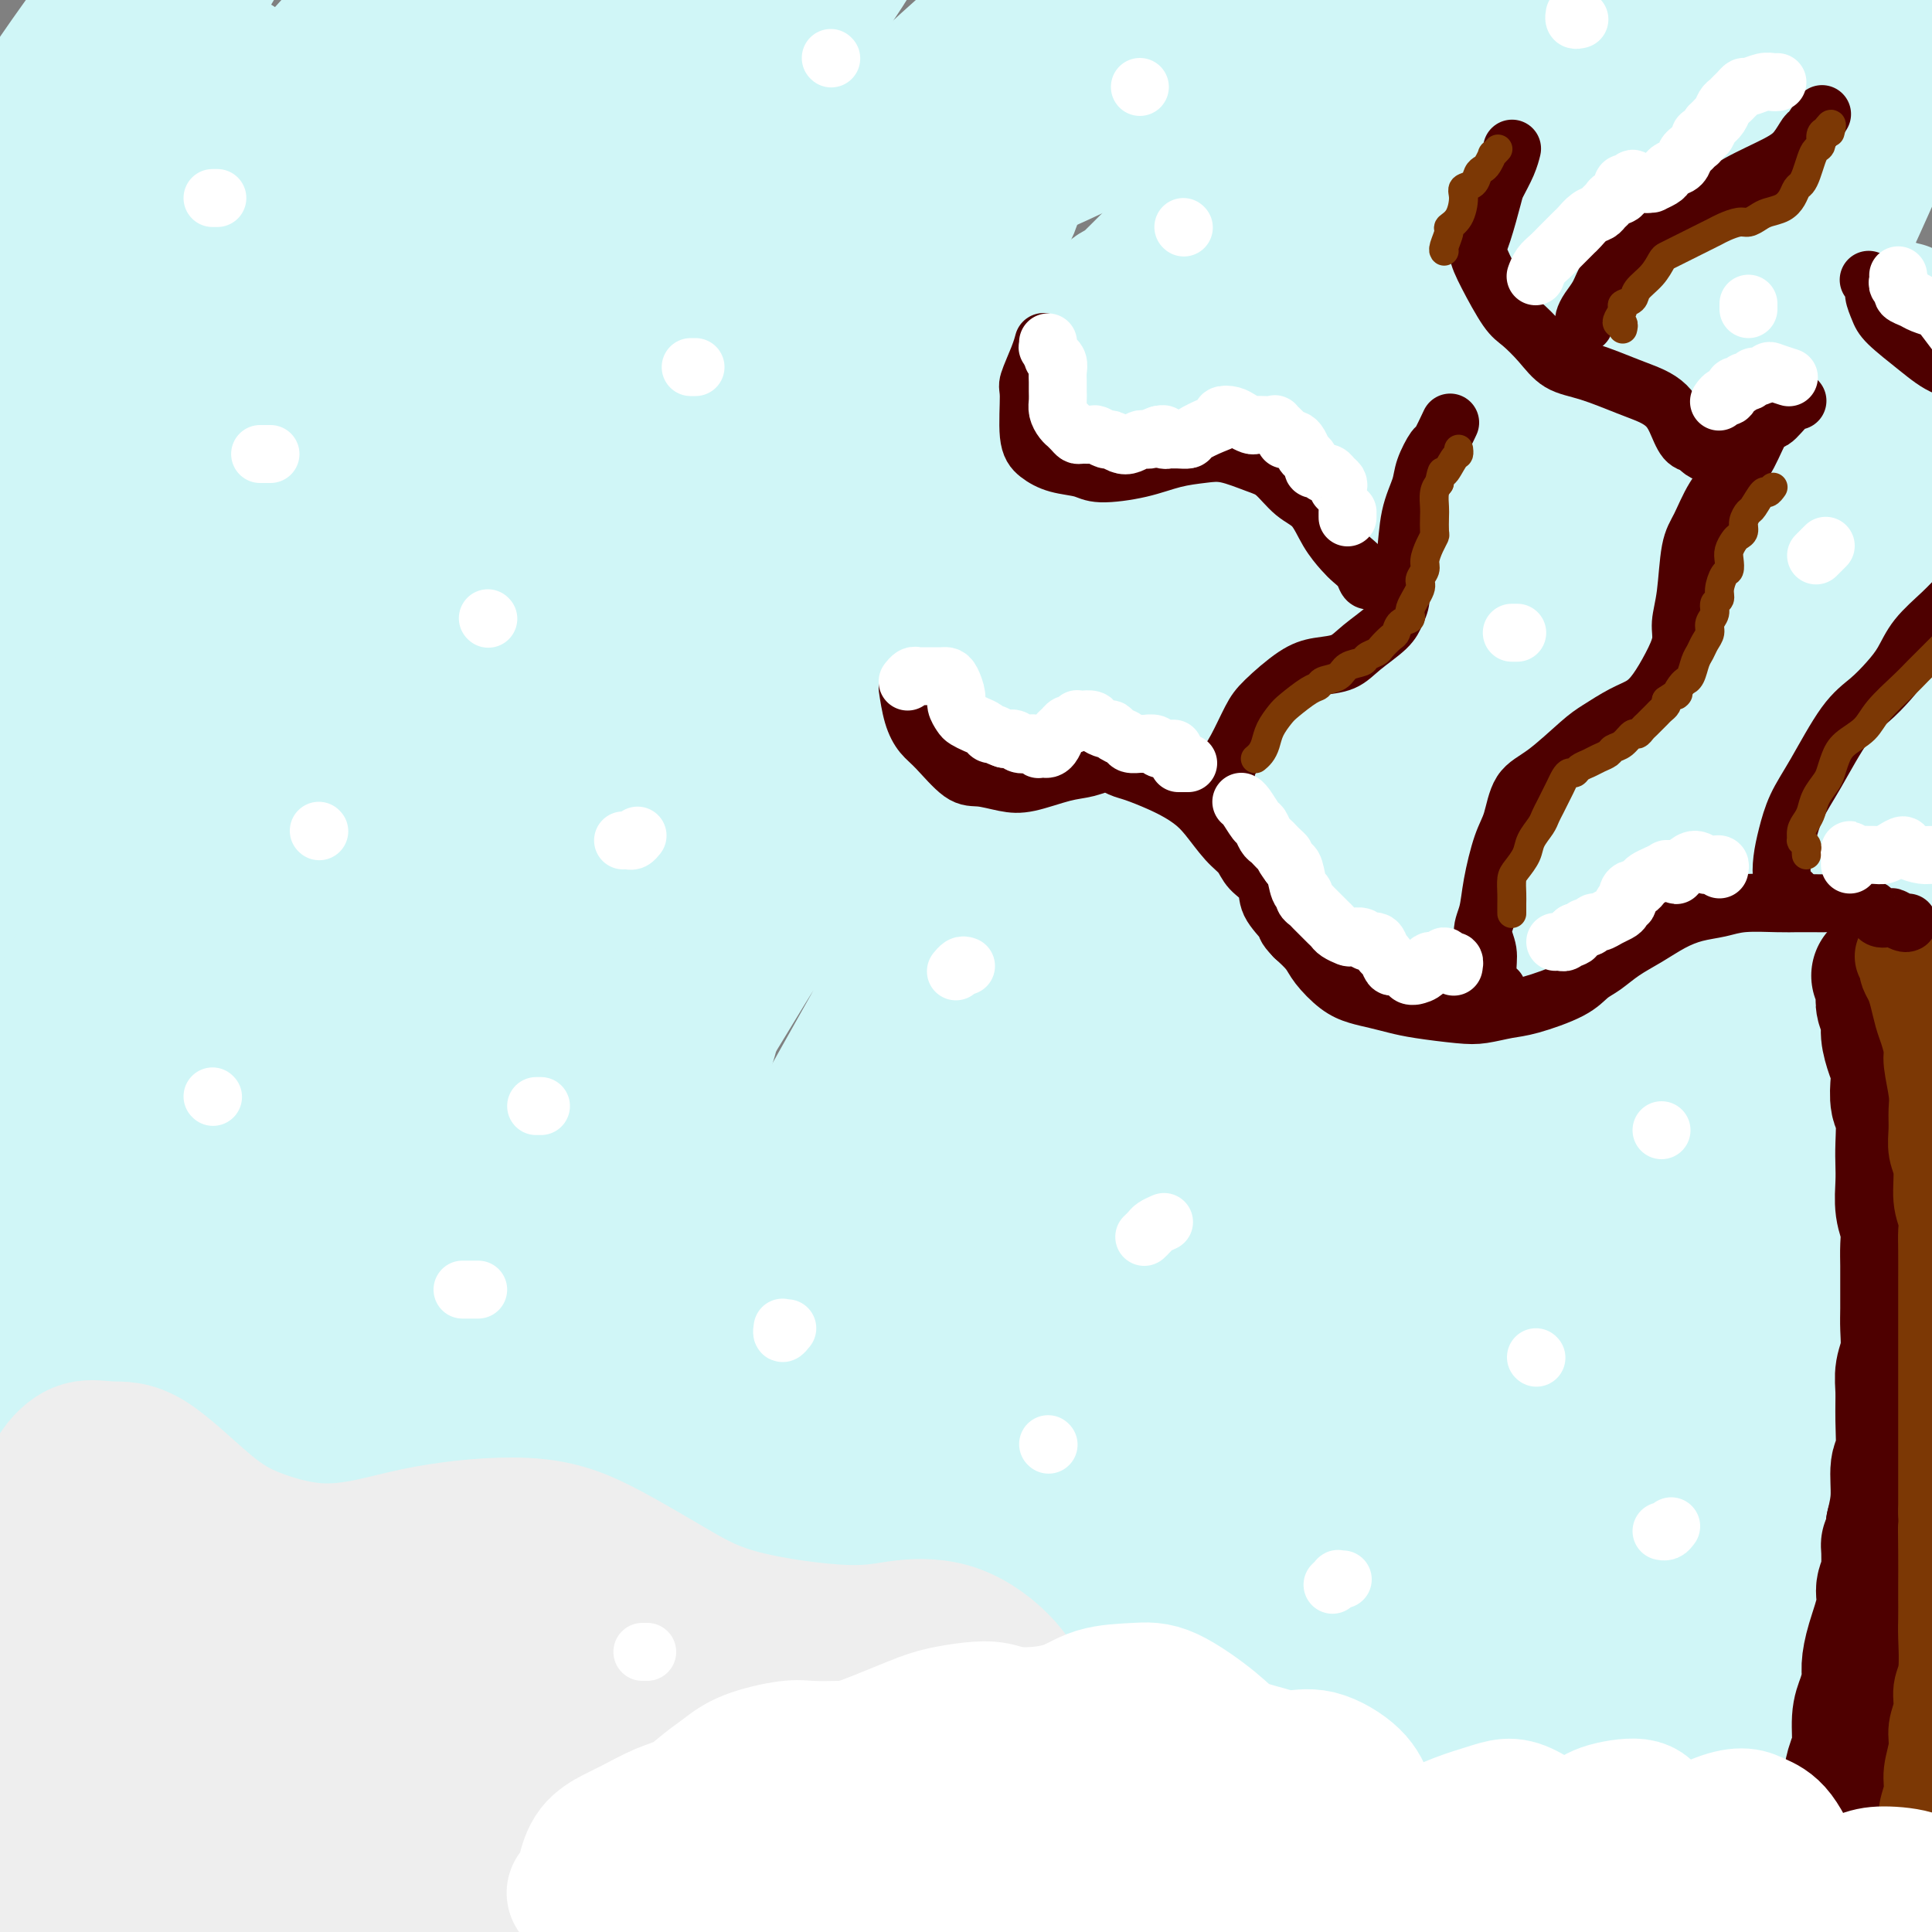 <svg viewBox='0 0 400 400' version='1.1' xmlns='http://www.w3.org/2000/svg' xmlns:xlink='http://www.w3.org/1999/xlink'><rect x="0" y="0" width="400" height="400" fill="#808080" stroke="none"/><g fill='none' stroke='rgb(208,246,247)' stroke-width='28' stroke-linecap='round' stroke-linejoin='round'><path d='M49,13c-1.435,-0.751 -2.869,-1.503 -4,-2c-1.131,-0.497 -1.958,-0.741 -3,-1c-1.042,-0.259 -2.298,-0.533 -4,0c-1.702,0.533 -3.849,1.872 -6,3c-2.151,1.128 -4.307,2.046 -9,6c-4.693,3.954 -11.922,10.944 -16,15c-4.078,4.056 -5.005,5.177 -6,6c-0.995,0.823 -2.059,1.349 -3,2c-0.941,0.651 -1.760,1.428 -1,0c0.760,-1.428 3.100,-5.062 5,-8c1.900,-2.938 3.359,-5.180 5,-8c1.641,-2.820 3.462,-6.219 5,-9c1.538,-2.781 2.793,-4.945 4,-7c1.207,-2.055 2.365,-4.000 3,-5c0.635,-1.000 0.747,-1.056 0,0c-0.747,1.056 -2.354,3.224 -5,7c-2.646,3.776 -6.330,9.159 -10,15c-3.670,5.841 -7.326,12.138 -11,18c-3.674,5.862 -7.365,11.287 -9,14c-1.635,2.713 -1.213,2.713 0,2c1.213,-0.713 3.216,-2.139 6,-5c2.784,-2.861 6.349,-7.157 10,-11c3.651,-3.843 7.390,-7.232 13,-14c5.610,-6.768 13.093,-16.916 18,-23c4.907,-6.084 7.240,-8.105 9,-10c1.760,-1.895 2.948,-3.664 4,-5c1.052,-1.336 1.970,-2.239 0,1c-1.970,3.239 -6.827,10.621 -12,18c-5.173,7.379 -10.662,14.756 -16,23c-5.338,8.244 -10.525,17.355 -14,24c-3.475,6.645 -5.237,10.822 -7,15'/><path d='M-5,74c-8.247,14.287 -4.366,9.505 0,7c4.366,-2.505 9.216,-2.732 14,-6c4.784,-3.268 9.500,-9.575 16,-17c6.500,-7.425 14.783,-15.968 22,-24c7.217,-8.032 13.369,-15.555 22,-25c8.631,-9.445 19.741,-20.813 26,-27c6.259,-6.187 7.667,-7.192 9,-8c1.333,-0.808 2.590,-1.419 2,0c-0.590,1.419 -3.028,4.870 -8,11c-4.972,6.130 -12.477,14.941 -22,27c-9.523,12.059 -21.065,27.366 -32,42c-10.935,14.634 -21.265,28.595 -33,46c-11.735,17.405 -24.877,38.252 -31,48c-6.123,9.748 -5.229,8.395 -6,10c-0.771,1.605 -3.208,6.166 0,2c3.208,-4.166 12.060,-17.060 20,-29c7.940,-11.940 14.967,-22.927 24,-36c9.033,-13.073 20.072,-28.234 30,-41c9.928,-12.766 18.746,-23.139 30,-36c11.254,-12.861 24.945,-28.212 33,-36c8.055,-7.788 10.475,-8.015 12,-8c1.525,0.015 2.157,0.272 2,1c-0.157,0.728 -1.102,1.926 -11,15c-9.898,13.074 -28.747,38.023 -44,59c-15.253,20.977 -26.908,37.982 -39,57c-12.092,19.018 -24.619,40.049 -34,57c-9.381,16.951 -15.616,29.821 -20,39c-4.384,9.179 -6.917,14.667 -7,18c-0.083,3.333 2.285,4.513 6,1c3.715,-3.513 8.776,-11.718 16,-24c7.224,-12.282 16.612,-28.641 26,-45'/><path d='M18,152c16.397,-25.983 36.391,-56.442 51,-78c14.609,-21.558 23.833,-34.215 34,-46c10.167,-11.785 21.278,-22.698 30,-31c8.722,-8.302 15.057,-13.994 19,-17c3.943,-3.006 5.495,-3.327 7,-4c1.505,-0.673 2.963,-1.697 -4,8c-6.963,9.697 -22.347,30.117 -36,49c-13.653,18.883 -25.577,36.229 -39,57c-13.423,20.771 -28.346,44.965 -41,67c-12.654,22.035 -23.038,41.909 -32,61c-8.962,19.091 -16.503,37.397 -20,46c-3.497,8.603 -2.951,7.503 -2,7c0.951,-0.503 2.309,-0.410 6,-7c3.691,-6.590 9.717,-19.864 16,-33c6.283,-13.136 12.822,-26.135 27,-51c14.178,-24.865 35.994,-61.595 51,-85c15.006,-23.405 23.203,-33.486 33,-45c9.797,-11.514 21.193,-24.462 30,-34c8.807,-9.538 15.023,-15.665 20,-20c4.977,-4.335 8.715,-6.878 9,-6c0.285,0.878 -2.883,5.178 -8,13c-5.117,7.822 -12.182,19.166 -22,34c-9.818,14.834 -22.387,33.159 -36,54c-13.613,20.841 -28.270,44.199 -41,67c-12.730,22.801 -23.535,45.043 -36,72c-12.465,26.957 -26.591,58.627 -33,74c-6.409,15.373 -5.101,14.448 -6,17c-0.899,2.552 -4.004,8.581 0,1c4.004,-7.581 15.116,-28.772 25,-48c9.884,-19.228 18.538,-36.494 29,-56c10.462,-19.506 22.731,-41.253 35,-63'/><path d='M84,155c20.873,-36.994 28.557,-46.479 39,-60c10.443,-13.521 23.645,-31.076 39,-48c15.355,-16.924 32.862,-33.215 42,-41c9.138,-7.785 9.907,-7.063 10,-6c0.093,1.063 -0.490,2.465 -2,5c-1.510,2.535 -3.948,6.201 -17,25c-13.052,18.799 -36.718,52.732 -55,80c-18.282,27.268 -31.182,47.872 -45,72c-13.818,24.128 -28.556,51.782 -40,75c-11.444,23.218 -19.594,42.001 -25,55c-5.406,12.999 -8.068,20.215 -10,26c-1.932,5.785 -3.135,10.139 -1,7c2.135,-3.139 7.609,-13.773 14,-28c6.391,-14.227 13.698,-32.049 21,-49c7.302,-16.951 14.598,-33.031 29,-59c14.402,-25.969 35.911,-61.826 51,-85c15.089,-23.174 23.757,-33.665 33,-44c9.243,-10.335 19.061,-20.515 26,-27c6.939,-6.485 10.999,-9.276 14,-11c3.001,-1.724 4.944,-2.382 -1,7c-5.944,9.382 -19.775,28.804 -35,52c-15.225,23.196 -31.844,50.166 -42,67c-10.156,16.834 -13.848,23.531 -24,42c-10.152,18.469 -26.762,48.709 -43,87c-16.238,38.291 -32.104,84.633 -39,104c-6.896,19.367 -4.823,11.758 -3,9c1.823,-2.758 3.394,-0.664 7,-8c3.606,-7.336 9.245,-24.100 15,-40c5.755,-15.900 11.626,-30.935 26,-62c14.374,-31.065 37.250,-78.162 50,-103c12.750,-24.838 15.375,-27.419 18,-30'/><path d='M136,167c16.343,-29.521 23.200,-36.823 35,-50c11.800,-13.177 28.543,-32.227 37,-40c8.457,-7.773 8.629,-4.267 6,1c-2.629,5.267 -8.058,12.296 -16,25c-7.942,12.704 -18.395,31.084 -31,53c-12.605,21.916 -27.361,47.370 -41,74c-13.639,26.630 -26.162,54.437 -39,88c-12.838,33.563 -25.990,72.882 -32,92c-6.010,19.118 -4.876,18.036 -5,19c-0.124,0.964 -1.504,3.975 0,1c1.504,-2.975 5.892,-11.934 16,-37c10.108,-25.066 25.936,-66.238 39,-97c13.064,-30.762 23.364,-51.114 38,-76c14.636,-24.886 33.608,-54.306 43,-69c9.392,-14.694 9.203,-14.661 22,-29c12.797,-14.339 38.578,-43.050 53,-57c14.422,-13.950 17.484,-13.140 18,-11c0.516,2.140 -1.515,5.611 -7,14c-5.485,8.389 -14.425,21.695 -28,42c-13.575,20.305 -31.784,47.608 -42,64c-10.216,16.392 -12.437,21.871 -22,39c-9.563,17.129 -26.466,45.906 -44,86c-17.534,40.094 -35.699,91.505 -43,112c-7.301,20.495 -3.738,10.075 -2,7c1.738,-3.075 1.649,1.194 9,-14c7.351,-15.194 22.140,-49.853 34,-77c11.860,-27.147 20.791,-46.782 35,-72c14.209,-25.218 33.695,-56.017 42,-70c8.305,-13.983 5.428,-11.149 20,-30c14.572,-18.851 46.592,-59.386 61,-77c14.408,-17.614 11.204,-12.307 8,-7'/><path d='M300,71c10.290,-12.019 1.516,-0.068 -6,11c-7.516,11.068 -13.772,21.252 -24,37c-10.228,15.748 -24.427,37.060 -38,61c-13.573,23.940 -26.520,50.507 -38,74c-11.480,23.493 -21.494,43.912 -32,68c-10.506,24.088 -21.505,51.845 -26,64c-4.495,12.155 -2.488,8.706 -3,11c-0.512,2.294 -3.543,10.329 2,-2c5.543,-12.329 19.662,-45.022 31,-71c11.338,-25.978 19.897,-45.240 31,-67c11.103,-21.760 24.751,-46.017 38,-67c13.249,-20.983 26.099,-38.691 39,-55c12.901,-16.309 25.853,-31.218 32,-38c6.147,-6.782 5.488,-5.435 3,-2c-2.488,3.435 -6.805,8.960 -16,24c-9.195,15.040 -23.268,39.596 -32,54c-8.732,14.404 -12.121,18.656 -21,35c-8.879,16.344 -23.247,44.778 -38,82c-14.753,37.222 -29.893,83.231 -36,103c-6.107,19.769 -3.183,13.298 -2,12c1.183,-1.298 0.625,2.578 6,-8c5.375,-10.578 16.681,-35.610 27,-58c10.319,-22.390 19.650,-42.137 31,-64c11.350,-21.863 24.721,-45.842 38,-67c13.279,-21.158 26.468,-39.496 42,-58c15.532,-18.504 33.408,-37.173 42,-46c8.592,-8.827 7.899,-7.810 6,-5c-1.899,2.810 -5.004,7.413 -12,18c-6.996,10.587 -17.884,27.158 -30,48c-12.116,20.842 -25.462,45.955 -38,72c-12.538,26.045 -24.269,53.023 -36,80'/><path d='M240,317c-12.456,31.098 -25.598,68.841 -32,88c-6.402,19.159 -6.066,19.732 -7,23c-0.934,3.268 -3.137,9.230 -1,3c2.137,-6.230 8.616,-24.653 15,-43c6.384,-18.347 12.673,-36.620 21,-57c8.327,-20.380 18.691,-42.868 30,-65c11.309,-22.132 23.565,-43.909 35,-62c11.435,-18.091 22.051,-32.496 32,-45c9.949,-12.504 19.231,-23.105 22,-26c2.769,-2.895 -0.975,1.918 -6,9c-5.025,7.082 -11.332,16.433 -22,36c-10.668,19.567 -25.697,49.352 -33,62c-7.303,12.648 -6.882,8.161 -18,38c-11.118,29.839 -33.777,94.004 -43,122c-9.223,27.996 -5.009,19.824 -4,18c1.009,-1.824 -1.187,2.699 0,1c1.187,-1.699 5.755,-9.619 15,-31c9.245,-21.381 23.166,-56.222 35,-83c11.834,-26.778 21.581,-45.492 33,-65c11.419,-19.508 24.512,-39.808 36,-56c11.488,-16.192 21.372,-28.274 29,-36c7.628,-7.726 12.999,-11.094 13,-9c0.001,2.094 -5.370,9.650 -13,22c-7.630,12.350 -17.519,29.492 -28,52c-10.481,22.508 -21.554,50.381 -31,76c-9.446,25.619 -17.265,48.985 -24,72c-6.735,23.015 -12.385,45.681 -15,56c-2.615,10.319 -2.196,8.292 -1,5c1.196,-3.292 3.168,-7.848 5,-16c1.832,-8.152 3.523,-19.901 11,-44c7.477,-24.099 20.738,-60.550 34,-97'/><path d='M328,265c10.687,-27.268 20.405,-46.938 30,-65c9.595,-18.062 19.067,-34.516 25,-44c5.933,-9.484 8.329,-11.998 11,-16c2.671,-4.002 5.618,-9.493 -1,5c-6.618,14.493 -22.802,48.969 -30,64c-7.198,15.031 -5.411,10.618 -13,37c-7.589,26.382 -24.554,83.558 -33,116c-8.446,32.442 -8.372,40.151 -10,49c-1.628,8.849 -4.960,18.839 -5,21c-0.040,2.161 3.210,-3.505 6,-12c2.790,-8.495 5.121,-19.818 9,-35c3.879,-15.182 9.306,-34.223 16,-55c6.694,-20.777 14.653,-43.290 22,-64c7.347,-20.710 14.081,-39.618 23,-58c8.919,-18.382 20.023,-36.238 25,-43c4.977,-6.762 3.828,-2.429 3,0c-0.828,2.429 -1.335,2.955 -7,23c-5.665,20.045 -16.490,59.608 -23,90c-6.510,30.392 -8.706,51.611 -11,72c-2.294,20.389 -4.685,39.947 -6,54c-1.315,14.053 -1.552,22.600 -2,29c-0.448,6.400 -1.106,10.651 -1,8c0.106,-2.651 0.976,-12.205 2,-24c1.024,-11.795 2.200,-25.832 4,-43c1.800,-17.168 4.222,-37.467 7,-56c2.778,-18.533 5.912,-35.301 11,-52c5.088,-16.699 12.128,-33.328 16,-41c3.872,-7.672 4.574,-6.386 5,-4c0.426,2.386 0.576,5.873 0,14c-0.576,8.127 -1.879,20.893 -3,37c-1.121,16.107 -2.061,35.553 -3,55'/><path d='M395,327c-1.714,31.606 -2.997,57.622 -4,74c-1.003,16.378 -1.724,23.119 -2,28c-0.276,4.881 -0.105,7.902 -1,8c-0.895,0.098 -2.855,-2.728 -5,-11c-2.145,-8.272 -4.475,-21.989 -6,-39c-1.525,-17.011 -2.243,-37.316 -2,-54c0.243,-16.684 1.448,-29.746 3,-40c1.552,-10.254 3.450,-17.701 5,-23c1.550,-5.299 2.752,-8.450 3,-6c0.248,2.450 -0.456,10.503 -1,21c-0.544,10.497 -0.927,23.440 -1,37c-0.073,13.560 0.163,27.738 0,40c-0.163,12.262 -0.725,22.610 -1,30c-0.275,7.390 -0.262,11.823 0,12c0.262,0.177 0.774,-3.903 1,-11c0.226,-7.097 0.166,-17.213 0,-28c-0.166,-10.787 -0.440,-22.246 0,-35c0.440,-12.754 1.593,-26.802 3,-39c1.407,-12.198 3.068,-22.547 5,-34c1.932,-11.453 4.136,-24.010 5,-30c0.864,-5.990 0.387,-5.412 0,-5c-0.387,0.412 -0.684,0.657 -2,3c-1.316,2.343 -3.650,6.784 -5,9c-1.350,2.216 -1.715,2.207 -2,0c-0.285,-2.207 -0.492,-6.612 -1,-13c-0.508,-6.388 -1.319,-14.758 -2,-23c-0.681,-8.242 -1.232,-16.355 0,-30c1.232,-13.645 4.248,-32.822 6,-45c1.752,-12.178 2.241,-17.356 3,-23c0.759,-5.644 1.788,-11.756 2,-16c0.212,-4.244 -0.394,-6.622 -1,-9'/><path d='M395,75c0.673,-19.768 -2.646,-7.687 -5,-3c-2.354,4.687 -3.744,1.979 -8,7c-4.256,5.021 -11.377,17.772 -15,24c-3.623,6.228 -3.748,5.933 -5,8c-1.252,2.067 -3.633,6.497 -5,9c-1.367,2.503 -1.722,3.079 -2,3c-0.278,-0.079 -0.479,-0.811 1,-7c1.479,-6.189 4.637,-17.834 7,-26c2.363,-8.166 3.931,-12.854 6,-21c2.069,-8.146 4.638,-19.749 6,-26c1.362,-6.251 1.518,-7.149 2,-8c0.482,-0.851 1.291,-1.656 1,-1c-0.291,0.656 -1.682,2.771 -3,6c-1.318,3.229 -2.563,7.570 -4,14c-1.437,6.430 -3.065,14.948 -4,19c-0.935,4.052 -1.177,3.639 0,2c1.177,-1.639 3.773,-4.505 6,-8c2.227,-3.495 4.084,-7.619 7,-14c2.916,-6.381 6.890,-15.020 9,-20c2.110,-4.980 2.357,-6.301 3,-8c0.643,-1.699 1.682,-3.777 2,-5c0.318,-1.223 -0.085,-1.591 0,-2c0.085,-0.409 0.658,-0.860 1,-1c0.342,-0.140 0.453,0.032 0,0c-0.453,-0.032 -1.469,-0.266 -3,0c-1.531,0.266 -3.578,1.032 -6,2c-2.422,0.968 -5.221,2.138 -8,3c-2.779,0.862 -5.539,1.417 -9,2c-3.461,0.583 -7.624,1.196 -11,1c-3.376,-0.196 -5.965,-1.199 -9,-2c-3.035,-0.801 -6.518,-1.401 -10,-2'/><path d='M339,21c-4.641,-0.882 -6.744,-1.088 -13,-2c-6.256,-0.912 -16.666,-2.531 -25,-3c-8.334,-0.469 -14.593,0.211 -22,1c-7.407,0.789 -15.961,1.687 -24,3c-8.039,1.313 -15.562,3.039 -24,5c-8.438,1.961 -17.791,4.155 -25,6c-7.209,1.845 -12.275,3.340 -15,4c-2.725,0.660 -3.107,0.485 -3,0c0.107,-0.485 0.705,-1.278 2,-2c1.295,-0.722 3.287,-1.371 10,-5c6.713,-3.629 18.148,-10.237 27,-15c8.852,-4.763 15.121,-7.680 22,-11c6.879,-3.320 14.367,-7.043 21,-10c6.633,-2.957 12.411,-5.149 19,-7c6.589,-1.851 13.989,-3.362 18,-4c4.011,-0.638 4.634,-0.402 5,0c0.366,0.402 0.476,0.971 -1,2c-1.476,1.029 -4.539,2.520 -9,5c-4.461,2.480 -10.321,5.951 -19,11c-8.679,5.049 -20.176,11.677 -32,18c-11.824,6.323 -23.973,12.343 -32,16c-8.027,3.657 -11.931,4.953 -15,6c-3.069,1.047 -5.303,1.846 -6,2c-0.697,0.154 0.145,-0.338 -1,0c-1.145,0.338 -4.276,1.505 1,-2c5.276,-3.505 18.958,-11.682 29,-17c10.042,-5.318 16.445,-7.779 23,-11c6.555,-3.221 13.262,-7.204 23,-11c9.738,-3.796 22.506,-7.407 31,-9c8.494,-1.593 12.712,-1.170 17,-1c4.288,0.170 8.644,0.085 13,0'/><path d='M334,-10c6.299,0.221 7.047,1.272 10,2c2.953,0.728 8.110,1.133 11,2c2.890,0.867 3.513,2.194 4,3c0.487,0.806 0.839,1.089 0,2c-0.839,0.911 -2.868,2.449 -5,4c-2.132,1.551 -4.365,3.115 -13,7c-8.635,3.885 -23.670,10.090 -35,15c-11.330,4.910 -18.955,8.524 -28,13c-9.045,4.476 -19.508,9.816 -28,14c-8.492,4.184 -15.011,7.214 -22,11c-6.989,3.786 -14.447,8.328 -17,10c-2.553,1.672 -0.199,0.475 -1,1c-0.801,0.525 -4.756,2.772 -2,2c2.756,-0.772 12.222,-4.565 19,-8c6.778,-3.435 10.867,-6.514 22,-13c11.133,-6.486 29.308,-16.378 41,-23c11.692,-6.622 16.900,-9.974 23,-13c6.100,-3.026 13.093,-5.727 18,-8c4.907,-2.273 7.729,-4.117 10,-5c2.271,-0.883 3.993,-0.805 4,0c0.007,0.805 -1.700,2.338 -5,4c-3.300,1.662 -8.192,3.452 -15,7c-6.808,3.548 -15.532,8.852 -24,14c-8.468,5.148 -16.679,10.140 -30,20c-13.321,9.860 -31.751,24.590 -42,33c-10.249,8.410 -12.318,10.501 -14,12c-1.682,1.499 -2.978,2.404 -5,4c-2.022,1.596 -4.769,3.881 0,0c4.769,-3.881 17.053,-13.930 27,-22c9.947,-8.070 17.556,-14.163 26,-21c8.444,-6.837 17.722,-14.419 27,-22'/><path d='M290,35c16.683,-13.386 18.392,-14.352 25,-18c6.608,-3.648 18.117,-9.979 23,-13c4.883,-3.021 3.140,-2.732 3,-1c-0.140,1.732 1.324,4.908 -1,10c-2.324,5.092 -8.437,12.101 -15,20c-6.563,7.899 -13.577,16.690 -22,27c-8.423,10.310 -18.254,22.141 -23,28c-4.746,5.859 -4.405,5.747 -4,6c0.405,0.253 0.874,0.871 3,-1c2.126,-1.871 5.907,-6.230 10,-11c4.093,-4.770 8.497,-9.949 15,-18c6.503,-8.051 15.103,-18.973 20,-25c4.897,-6.027 6.089,-7.160 7,-8c0.911,-0.840 1.541,-1.389 1,0c-0.541,1.389 -2.254,4.714 -5,9c-2.746,4.286 -6.525,9.532 -14,21c-7.475,11.468 -18.646,29.158 -25,39c-6.354,9.842 -7.893,11.836 -9,14c-1.107,2.164 -1.784,4.498 -1,4c0.784,-0.498 3.027,-3.826 5,-8c1.973,-4.174 3.675,-9.193 9,-18c5.325,-8.807 14.272,-21.402 20,-30c5.728,-8.598 8.237,-13.198 11,-17c2.763,-3.802 5.780,-6.807 8,-9c2.220,-2.193 3.643,-3.576 4,-1c0.357,2.576 -0.351,9.111 -2,16c-1.649,6.889 -4.237,14.133 -7,22c-2.763,7.867 -5.699,16.356 -8,23c-2.301,6.644 -3.966,11.443 -4,14c-0.034,2.557 1.562,2.874 4,0c2.438,-2.874 5.719,-8.937 9,-15'/><path d='M327,95c3.548,-5.844 7.917,-12.954 12,-20c4.083,-7.046 7.879,-14.027 11,-20c3.121,-5.973 5.566,-10.939 7,-14c1.434,-3.061 1.855,-4.216 1,-3c-0.855,1.216 -2.986,4.804 -6,10c-3.014,5.196 -6.909,12.002 -12,21c-5.091,8.998 -11.377,20.189 -17,31c-5.623,10.811 -10.585,21.243 -15,29c-4.415,7.757 -8.285,12.839 -10,16c-1.715,3.161 -1.276,4.400 1,-1c2.276,-5.400 6.390,-17.439 11,-30c4.610,-12.561 9.717,-25.644 15,-37c5.283,-11.356 10.742,-20.985 14,-27c3.258,-6.015 4.316,-8.417 5,-10c0.684,-1.583 0.995,-2.347 1,-1c0.005,1.347 -0.297,4.805 -1,8c-0.703,3.195 -1.808,6.128 -3,15c-1.192,8.872 -2.473,23.682 -3,31c-0.527,7.318 -0.301,7.143 0,10c0.301,2.857 0.678,8.744 2,12c1.322,3.256 3.590,3.879 7,-1c3.410,-4.879 7.962,-15.261 11,-24c3.038,-8.739 4.562,-15.834 6,-23c1.438,-7.166 2.792,-14.404 4,-21c1.208,-6.596 2.271,-12.548 3,-18c0.729,-5.452 1.123,-10.402 1,-14c-0.123,-3.598 -0.762,-5.845 -1,-7c-0.238,-1.155 -0.074,-1.217 0,-1c0.074,0.217 0.058,0.712 0,1c-0.058,0.288 -0.160,0.368 0,1c0.160,0.632 0.580,1.816 1,3'/><path d='M372,11c0.285,0.888 0.497,1.107 3,1c2.503,-0.107 7.297,-0.539 10,-1c2.703,-0.461 3.314,-0.951 4,-1c0.686,-0.049 1.447,0.345 2,0c0.553,-0.345 0.899,-1.427 1,-2c0.101,-0.573 -0.043,-0.637 0,-1c0.043,-0.363 0.274,-1.027 0,-2c-0.274,-0.973 -1.051,-2.256 -4,-3c-2.949,-0.744 -8.070,-0.950 -13,-1c-4.930,-0.050 -9.670,0.056 -15,1c-5.330,0.944 -11.250,2.728 -18,5c-6.750,2.272 -14.330,5.033 -21,7c-6.670,1.967 -12.429,3.139 -23,8c-10.571,4.861 -25.955,13.410 -36,19c-10.045,5.590 -14.750,8.222 -19,11c-4.250,2.778 -8.046,5.703 -10,7c-1.954,1.297 -2.066,0.966 -3,2c-0.934,1.034 -2.690,3.431 1,0c3.690,-3.431 12.825,-12.691 19,-19c6.175,-6.309 9.392,-9.666 13,-13c3.608,-3.334 7.609,-6.646 10,-9c2.391,-2.354 3.172,-3.750 3,-3c-0.172,0.750 -1.296,3.648 -3,7c-1.704,3.352 -3.989,7.159 -7,13c-3.011,5.841 -6.748,13.716 -9,18c-2.252,4.284 -3.018,4.976 -4,7c-0.982,2.024 -2.180,5.379 -3,8c-0.820,2.621 -1.261,4.507 1,0c2.261,-4.507 7.224,-15.406 10,-22c2.776,-6.594 3.365,-8.884 4,-11c0.635,-2.116 1.318,-4.058 2,-6'/><path d='M267,31c2.525,-6.214 0.337,-2.250 0,1c-0.337,3.250 1.178,5.787 2,9c0.822,3.213 0.951,7.101 2,12c1.049,4.899 3.017,10.807 4,14c0.983,3.193 0.982,3.670 3,6c2.018,2.330 6.054,6.513 9,10c2.946,3.487 4.803,6.279 13,5c8.197,-1.279 22.736,-6.629 31,-11c8.264,-4.371 10.254,-7.761 14,-10c3.746,-2.239 9.248,-3.325 12,-3c2.752,0.325 2.756,2.063 3,5c0.244,2.937 0.730,7.074 1,11c0.270,3.926 0.323,7.641 0,14c-0.323,6.359 -1.024,15.361 -1,21c0.024,5.639 0.773,7.914 1,10c0.227,2.086 -0.067,3.981 0,5c0.067,1.019 0.494,1.160 1,1c0.506,-0.160 1.092,-0.621 2,-3c0.908,-2.379 2.139,-6.674 3,-9c0.861,-2.326 1.354,-2.681 2,-3c0.646,-0.319 1.447,-0.603 2,0c0.553,0.603 0.860,2.091 1,5c0.140,2.909 0.113,7.239 0,11c-0.113,3.761 -0.311,6.952 -1,10c-0.689,3.048 -1.868,5.951 -3,9c-1.132,3.049 -2.218,6.244 -3,9c-0.782,2.756 -1.262,5.073 -4,9c-2.738,3.927 -7.734,9.465 -12,14c-4.266,4.535 -7.802,8.067 -13,12c-5.198,3.933 -12.056,8.267 -20,13c-7.944,4.733 -16.972,9.867 -26,15'/><path d='M290,223c-17.069,9.733 -36.742,20.065 -52,29c-15.258,8.935 -26.100,16.474 -39,25c-12.900,8.526 -27.858,18.041 -41,28c-13.142,9.959 -24.469,20.363 -34,30c-9.531,9.637 -17.265,18.509 -24,25c-6.735,6.491 -12.470,10.602 -15,13c-2.530,2.398 -1.856,3.084 0,-1c1.856,-4.084 4.892,-12.939 8,-21c3.108,-8.061 6.288,-15.328 13,-28c6.712,-12.672 16.955,-30.748 24,-42c7.045,-11.252 10.890,-15.680 14,-20c3.110,-4.320 5.484,-8.531 7,-10c1.516,-1.469 2.174,-0.196 2,1c-0.174,1.196 -1.179,2.314 -6,12c-4.821,9.686 -13.456,27.941 -20,43c-6.544,15.059 -10.995,26.921 -15,38c-4.005,11.079 -7.562,21.373 -10,28c-2.438,6.627 -3.756,9.585 -5,13c-1.244,3.415 -2.414,7.285 -1,2c1.414,-5.285 5.412,-19.727 9,-33c3.588,-13.273 6.765,-25.378 10,-38c3.235,-12.622 6.528,-25.763 12,-43c5.472,-17.237 13.122,-38.572 17,-50c3.878,-11.428 3.983,-12.948 4,-15c0.017,-2.052 -0.053,-4.635 -3,-2c-2.947,2.635 -8.772,10.488 -12,15c-3.228,4.512 -3.859,5.684 -9,16c-5.141,10.316 -14.790,29.775 -22,46c-7.210,16.225 -11.980,29.214 -22,52c-10.020,22.786 -25.292,55.367 -33,71c-7.708,15.633 -7.854,14.316 -8,13'/><path d='M39,420c-13.990,29.273 -6.464,11.454 -5,1c1.464,-10.454 -3.135,-13.543 -5,-21c-1.865,-7.457 -0.998,-19.283 -1,-31c-0.002,-11.717 -0.873,-23.325 -1,-34c-0.127,-10.675 0.490,-20.418 0,-29c-0.490,-8.582 -2.086,-16.003 -3,-19c-0.914,-2.997 -1.147,-1.569 -2,1c-0.853,2.569 -2.326,6.278 -4,13c-1.674,6.722 -3.548,16.458 -5,26c-1.452,9.542 -2.483,18.889 -4,31c-1.517,12.111 -3.522,26.986 -5,34c-1.478,7.014 -2.430,6.168 -3,6c-0.570,-0.168 -0.756,0.341 -1,-4c-0.244,-4.341 -0.544,-13.531 0,-25c0.544,-11.469 1.933,-25.217 3,-36c1.067,-10.783 1.812,-18.600 3,-25c1.188,-6.400 2.821,-11.382 4,-14c1.179,-2.618 1.906,-2.871 3,-2c1.094,0.871 2.556,2.867 4,15c1.444,12.133 2.872,34.403 4,52c1.128,17.597 1.957,30.521 3,41c1.043,10.479 2.300,18.513 3,24c0.700,5.487 0.842,8.429 3,5c2.158,-3.429 6.332,-13.228 10,-24c3.668,-10.772 6.832,-22.519 11,-35c4.168,-12.481 9.342,-25.698 15,-38c5.658,-12.302 11.801,-23.689 17,-32c5.199,-8.311 9.455,-13.547 14,-16c4.545,-2.453 9.377,-2.122 13,5c3.623,7.122 6.035,21.035 8,36c1.965,14.965 3.482,30.983 5,47'/><path d='M123,372c3.088,21.589 4.309,34.062 7,48c2.691,13.938 6.852,29.340 10,35c3.148,5.660 5.283,1.577 8,-4c2.717,-5.577 6.014,-12.648 10,-23c3.986,-10.352 8.659,-23.986 13,-37c4.341,-13.014 8.349,-25.407 15,-40c6.651,-14.593 15.944,-31.387 21,-40c5.056,-8.613 5.874,-9.046 7,-8c1.126,1.046 2.561,3.573 3,7c0.439,3.427 -0.117,7.756 -1,21c-0.883,13.244 -2.092,35.403 -3,50c-0.908,14.597 -1.515,21.631 -2,27c-0.485,5.369 -0.848,9.073 -1,9c-0.152,-0.073 -0.095,-3.922 0,-9c0.095,-5.078 0.226,-11.386 2,-27c1.774,-15.614 5.190,-40.533 8,-57c2.810,-16.467 5.015,-24.480 7,-31c1.985,-6.520 3.750,-11.546 5,-15c1.250,-3.454 1.986,-5.334 1,-1c-0.986,4.334 -3.693,14.883 -6,26c-2.307,11.117 -4.213,22.801 -6,36c-1.787,13.199 -3.455,27.911 -5,40c-1.545,12.089 -2.966,21.554 -4,28c-1.034,6.446 -1.681,9.873 -3,6c-1.319,-3.873 -3.309,-15.045 -4,-26c-0.691,-10.955 -0.081,-21.692 1,-33c1.081,-11.308 2.635,-23.188 4,-33c1.365,-9.812 2.541,-17.558 4,-23c1.459,-5.442 3.200,-8.581 4,-7c0.800,1.581 0.657,7.880 1,17c0.343,9.120 1.171,21.060 2,33'/><path d='M221,341c0.748,15.359 1.116,28.756 2,42c0.884,13.244 2.282,26.335 4,36c1.718,9.665 3.755,15.905 6,16c2.245,0.095 4.699,-5.954 7,-15c2.301,-9.046 4.450,-21.090 7,-33c2.550,-11.910 5.503,-23.687 11,-41c5.497,-17.313 13.539,-40.162 18,-52c4.461,-11.838 5.342,-12.664 6,-14c0.658,-1.336 1.094,-3.180 1,-2c-0.094,1.180 -0.718,5.384 -2,13c-1.282,7.616 -3.224,18.643 -5,30c-1.776,11.357 -3.387,23.044 -5,39c-1.613,15.956 -3.227,36.180 -4,45c-0.773,8.820 -0.706,6.237 -1,8c-0.294,1.763 -0.950,7.874 0,-2c0.950,-9.874 3.507,-35.732 6,-53c2.493,-17.268 4.922,-25.945 8,-36c3.078,-10.055 6.803,-21.489 10,-30c3.197,-8.511 5.865,-14.099 8,-18c2.135,-3.901 3.737,-6.116 4,-3c0.263,3.116 -0.813,11.561 -2,24c-1.187,12.439 -2.485,28.871 -3,37c-0.515,8.129 -0.248,7.953 -1,22c-0.752,14.047 -2.522,42.316 -3,57c-0.478,14.684 0.337,15.782 1,14c0.663,-1.782 1.176,-6.444 2,-14c0.824,-7.556 1.961,-18.005 4,-30c2.039,-11.995 4.979,-25.535 8,-38c3.021,-12.465 6.121,-23.856 10,-36c3.879,-12.144 8.537,-25.041 11,-31c2.463,-5.959 2.732,-4.979 3,-4'/><path d='M332,272c3.828,-10.228 1.399,-0.297 0,10c-1.399,10.297 -1.769,20.961 -2,25c-0.231,4.039 -0.324,1.452 -1,18c-0.676,16.548 -1.936,52.232 -2,69c-0.064,16.768 1.068,14.621 2,14c0.932,-0.621 1.664,0.283 3,-1c1.336,-1.283 3.276,-4.752 6,-16c2.724,-11.248 6.231,-30.274 9,-44c2.769,-13.726 4.801,-22.153 7,-29c2.199,-6.847 4.567,-12.113 6,-16c1.433,-3.887 1.933,-6.396 2,-3c0.067,3.396 -0.299,12.697 -1,22c-0.701,9.303 -1.738,18.609 -3,30c-1.262,11.391 -2.748,24.867 -4,35c-1.252,10.133 -2.270,16.924 -3,22c-0.730,5.076 -1.172,8.438 -1,6c0.172,-2.438 0.958,-10.677 2,-19c1.042,-8.323 2.339,-16.730 4,-25c1.661,-8.270 3.685,-16.403 5,-23c1.315,-6.597 1.922,-11.659 3,-15c1.078,-3.341 2.626,-4.963 3,-4c0.374,0.963 -0.425,4.511 -1,9c-0.575,4.489 -0.925,9.921 -1,16c-0.075,6.079 0.123,12.806 0,18c-0.123,5.194 -0.569,8.856 0,11c0.569,2.144 2.153,2.769 3,3c0.847,0.231 0.956,0.066 1,0c0.044,-0.066 0.022,-0.033 0,0'/></g>
<g fill='none' stroke='rgb(238,238,238)' stroke-width='28' stroke-linecap='round' stroke-linejoin='round'><path d='M10,312c0.112,-0.001 0.224,-0.003 0,0c-0.224,0.003 -0.785,0.010 -1,0c-0.215,-0.010 -0.086,-0.039 0,0c0.086,0.039 0.127,0.144 0,0c-0.127,-0.144 -0.424,-0.537 0,-2c0.424,-1.463 1.569,-3.995 3,-6c1.431,-2.005 3.146,-3.482 5,-4c1.854,-0.518 3.845,-0.078 6,0c2.155,0.078 4.472,-0.205 8,2c3.528,2.205 8.266,6.897 12,10c3.734,3.103 6.464,4.618 10,6c3.536,1.382 7.877,2.631 12,3c4.123,0.369 8.027,-0.143 12,-1c3.973,-0.857 8.016,-2.060 14,-3c5.984,-0.940 13.910,-1.616 20,-1c6.090,0.616 10.343,2.526 15,5c4.657,2.474 9.718,5.513 14,8c4.282,2.487 7.786,4.423 14,6c6.214,1.577 15.139,2.795 21,3c5.861,0.205 8.659,-0.603 12,-1c3.341,-0.397 7.225,-0.382 11,1c3.775,1.382 7.442,4.131 10,7c2.558,2.869 4.007,5.858 8,10c3.993,4.142 10.532,9.438 15,12c4.468,2.562 6.866,2.391 10,2c3.134,-0.391 7.002,-1.003 10,-2c2.998,-0.997 5.124,-2.378 8,-2c2.876,0.378 6.503,2.514 9,5c2.497,2.486 3.865,5.323 5,9c1.135,3.677 2.039,8.193 3,11c0.961,2.807 1.981,3.903 3,5'/><path d='M279,395c2.087,4.478 1.804,3.174 2,2c0.196,-1.174 0.871,-2.216 1,-3c0.129,-0.784 -0.287,-1.309 -1,-2c-0.713,-0.691 -1.722,-1.548 -3,-2c-1.278,-0.452 -2.827,-0.498 -6,0c-3.173,0.498 -7.972,1.539 -12,2c-4.028,0.461 -7.285,0.343 -11,-1c-3.715,-1.343 -7.887,-3.912 -12,-7c-4.113,-3.088 -8.167,-6.695 -13,-10c-4.833,-3.305 -10.444,-6.309 -15,-9c-4.556,-2.691 -8.056,-5.068 -15,-7c-6.944,-1.932 -17.332,-3.418 -25,-4c-7.668,-0.582 -12.615,-0.261 -19,0c-6.385,0.261 -14.208,0.463 -19,0c-4.792,-0.463 -6.555,-1.591 -10,-2c-3.445,-0.409 -8.573,-0.098 -19,-4c-10.427,-3.902 -26.154,-12.017 -35,-16c-8.846,-3.983 -10.811,-3.833 -14,-5c-3.189,-1.167 -7.601,-3.652 -11,-5c-3.399,-1.348 -5.783,-1.560 -10,-1c-4.217,0.560 -10.266,1.892 -14,3c-3.734,1.108 -5.154,1.990 -7,3c-1.846,1.010 -4.117,2.146 -6,4c-1.883,1.854 -3.376,4.427 -4,6c-0.624,1.573 -0.379,2.147 0,3c0.379,0.853 0.893,1.984 2,3c1.107,1.016 2.808,1.916 4,2c1.192,0.084 1.876,-0.648 3,-1c1.124,-0.352 2.687,-0.326 5,-1c2.313,-0.674 5.375,-2.050 8,-2c2.625,0.050 4.812,1.525 7,3'/><path d='M30,344c2.667,1.516 5.833,3.805 9,6c3.167,2.195 6.335,4.296 12,8c5.665,3.704 13.829,9.010 20,12c6.171,2.990 10.351,3.664 15,4c4.649,0.336 9.767,0.335 15,0c5.233,-0.335 10.579,-1.005 17,-1c6.421,0.005 13.915,0.686 21,2c7.085,1.314 13.762,3.260 20,5c6.238,1.740 12.038,3.276 17,5c4.962,1.724 9.087,3.638 16,6c6.913,2.362 16.614,5.171 23,7c6.386,1.829 9.457,2.679 13,4c3.543,1.321 7.557,3.112 11,4c3.443,0.888 6.315,0.873 9,1c2.685,0.127 5.184,0.396 7,0c1.816,-0.396 2.950,-1.458 4,-3c1.050,-1.542 2.016,-3.564 2,-5c-0.016,-1.436 -1.012,-2.284 -2,-3c-0.988,-0.716 -1.966,-1.299 -5,-2c-3.034,-0.701 -8.123,-1.521 -12,-2c-3.877,-0.479 -6.542,-0.618 -10,-2c-3.458,-1.382 -7.710,-4.007 -12,-6c-4.290,-1.993 -8.619,-3.356 -13,-5c-4.381,-1.644 -8.813,-3.571 -13,-5c-4.187,-1.429 -8.130,-2.360 -15,-3c-6.870,-0.640 -16.666,-0.989 -24,-1c-7.334,-0.011 -12.206,0.318 -18,0c-5.794,-0.318 -12.512,-1.281 -18,-2c-5.488,-0.719 -9.747,-1.194 -16,-3c-6.253,-1.806 -14.501,-4.945 -20,-7c-5.499,-2.055 -8.250,-3.028 -11,-4'/><path d='M72,354c-8.629,-2.972 -6.702,-3.403 -7,-4c-0.298,-0.597 -2.821,-1.359 -4,-2c-1.179,-0.641 -1.015,-1.162 -1,-2c0.015,-0.838 -0.121,-1.995 2,-2c2.121,-0.005 6.497,1.141 11,2c4.503,0.859 9.133,1.432 13,2c3.867,0.568 6.971,1.133 13,2c6.029,0.867 14.981,2.036 21,3c6.019,0.964 9.104,1.722 13,2c3.896,0.278 8.604,0.076 13,0c4.396,-0.076 8.481,-0.025 12,0c3.519,0.025 6.473,0.024 11,0c4.527,-0.024 10.625,-0.073 15,0c4.375,0.073 7.025,0.266 10,1c2.975,0.734 6.276,2.007 9,3c2.724,0.993 4.870,1.705 8,4c3.130,2.295 7.242,6.173 10,9c2.758,2.827 4.161,4.603 5,6c0.839,1.397 1.114,2.414 1,4c-0.114,1.586 -0.616,3.740 -1,5c-0.384,1.260 -0.649,1.627 -3,3c-2.351,1.373 -6.789,3.751 -10,5c-3.211,1.249 -5.194,1.369 -9,1c-3.806,-0.369 -9.434,-1.226 -14,-3c-4.566,-1.774 -8.068,-4.464 -16,-9c-7.932,-4.536 -20.292,-10.919 -29,-16c-8.708,-5.081 -13.764,-8.862 -19,-13c-5.236,-4.138 -10.651,-8.635 -16,-12c-5.349,-3.365 -10.632,-5.598 -15,-8c-4.368,-2.402 -7.819,-4.972 -12,-7c-4.181,-2.028 -9.090,-3.514 -14,-5'/><path d='M69,323c-7.719,-3.181 -6.517,-1.135 -7,0c-0.483,1.135 -2.651,1.359 -4,3c-1.349,1.641 -1.879,4.700 -2,6c-0.121,1.300 0.168,0.840 0,1c-0.168,0.160 -0.792,0.940 1,1c1.792,0.060 6.001,-0.599 9,-1c2.999,-0.401 4.788,-0.542 7,-1c2.212,-0.458 4.849,-1.233 9,-1c4.151,0.233 9.818,1.472 13,2c3.182,0.528 3.879,0.343 7,1c3.121,0.657 8.665,2.155 11,3c2.335,0.845 1.461,1.038 3,2c1.539,0.962 5.491,2.694 8,4c2.509,1.306 3.576,2.187 4,3c0.424,0.813 0.204,1.557 0,2c-0.204,0.443 -0.393,0.585 -2,1c-1.607,0.415 -4.633,1.104 -8,1c-3.367,-0.104 -7.075,-1.000 -12,-2c-4.925,-1.000 -11.067,-2.104 -15,-3c-3.933,-0.896 -5.656,-1.586 -9,-3c-3.344,-1.414 -8.308,-3.554 -18,-5c-9.692,-1.446 -24.113,-2.198 -32,-2c-7.887,0.198 -9.239,1.346 -12,3c-2.761,1.654 -6.929,3.813 -10,6c-3.071,2.187 -5.044,4.402 -7,7c-1.956,2.598 -3.895,5.579 -5,9c-1.105,3.421 -1.376,7.281 -1,10c0.376,2.719 1.400,4.296 3,6c1.600,1.704 3.777,3.536 6,5c2.223,1.464 4.492,2.561 9,3c4.508,0.439 11.254,0.219 18,0'/><path d='M33,384c6.419,0.304 8.965,-0.436 13,-1c4.035,-0.564 9.558,-0.952 15,-1c5.442,-0.048 10.801,0.246 15,0c4.199,-0.246 7.236,-1.030 14,-1c6.764,0.030 17.253,0.874 25,2c7.747,1.126 12.752,2.533 18,4c5.248,1.467 10.738,2.994 18,5c7.262,2.006 16.296,4.493 22,6c5.704,1.507 8.079,2.036 11,3c2.921,0.964 6.388,2.364 9,3c2.612,0.636 4.369,0.508 6,1c1.631,0.492 3.138,1.604 4,2c0.862,0.396 1.081,0.074 1,0c-0.081,-0.074 -0.460,0.098 -1,0c-0.540,-0.098 -1.240,-0.466 -3,-1c-1.760,-0.534 -4.579,-1.235 -7,-2c-2.421,-0.765 -4.443,-1.596 -9,-3c-4.557,-1.404 -11.649,-3.382 -17,-5c-5.351,-1.618 -8.961,-2.877 -13,-4c-4.039,-1.123 -8.508,-2.111 -13,-3c-4.492,-0.889 -9.006,-1.678 -13,-2c-3.994,-0.322 -7.466,-0.177 -14,0c-6.534,0.177 -16.128,0.386 -23,0c-6.872,-0.386 -11.020,-1.369 -16,-2c-4.980,-0.631 -10.792,-0.912 -16,-1c-5.208,-0.088 -9.811,0.018 -16,0c-6.189,-0.018 -13.965,-0.160 -19,0c-5.035,0.160 -7.329,0.620 -10,1c-2.671,0.380 -5.719,0.679 -8,1c-2.281,0.321 -3.795,0.663 -5,1c-1.205,0.337 -2.103,0.668 -3,1'/><path d='M-2,388c-4.247,0.591 -1.864,0.067 0,0c1.864,-0.067 3.209,0.323 5,1c1.791,0.677 4.029,1.642 8,3c3.971,1.358 9.675,3.111 13,4c3.325,0.889 4.271,0.915 7,2c2.729,1.085 7.240,3.228 14,3c6.760,-0.228 15.770,-2.828 20,-5c4.230,-2.172 3.680,-3.915 4,-6c0.320,-2.085 1.509,-4.513 1,-8c-0.509,-3.487 -2.715,-8.032 -5,-11c-2.285,-2.968 -4.649,-4.358 -7,-6c-2.351,-1.642 -4.688,-3.537 -7,-5c-2.312,-1.463 -4.598,-2.496 -8,-4c-3.402,-1.504 -7.920,-3.479 -11,-5c-3.080,-1.521 -4.721,-2.587 -6,-3c-1.279,-0.413 -2.195,-0.175 -3,0c-0.805,0.175 -1.499,0.285 -2,1c-0.501,0.715 -0.809,2.036 -1,5c-0.191,2.964 -0.265,7.573 0,10c0.265,2.427 0.869,2.672 1,3c0.131,0.328 -0.209,0.740 0,1c0.209,0.260 0.968,0.370 2,-1c1.032,-1.370 2.336,-4.219 3,-6c0.664,-1.781 0.688,-2.494 1,-3c0.312,-0.506 0.910,-0.805 1,-1c0.090,-0.195 -0.330,-0.288 0,0c0.330,0.288 1.409,0.956 2,3c0.591,2.044 0.695,5.466 1,8c0.305,2.534 0.813,4.182 1,5c0.187,0.818 0.053,0.805 0,1c-0.053,0.195 -0.027,0.597 0,1'/><path d='M32,375c0.544,1.210 0.904,-3.264 1,-6c0.096,-2.736 -0.073,-3.733 -1,-5c-0.927,-1.267 -2.612,-2.805 -4,-4c-1.388,-1.195 -2.479,-2.047 -4,-3c-1.521,-0.953 -3.471,-2.008 -6,-2c-2.529,0.008 -5.637,1.080 -8,2c-2.363,0.920 -3.980,1.688 -5,3c-1.020,1.312 -1.442,3.168 -2,5c-0.558,1.832 -1.253,3.640 -1,6c0.253,2.360 1.452,5.274 3,7c1.548,1.726 3.444,2.266 6,3c2.556,0.734 5.772,1.661 9,2c3.228,0.339 6.468,0.088 10,0c3.532,-0.088 7.355,-0.013 13,-1c5.645,-0.987 13.111,-3.035 19,-4c5.889,-0.965 10.202,-0.846 15,-1c4.798,-0.154 10.080,-0.582 15,-1c4.920,-0.418 9.477,-0.825 17,-1c7.523,-0.175 18.011,-0.116 25,0c6.989,0.116 10.479,0.290 15,1c4.521,0.710 10.073,1.957 15,3c4.927,1.043 9.230,1.882 13,3c3.770,1.118 7.006,2.514 12,4c4.994,1.486 11.746,3.060 16,4c4.254,0.940 6.008,1.244 9,2c2.992,0.756 7.220,1.964 10,3c2.780,1.036 4.112,1.899 7,3c2.888,1.101 7.331,2.439 10,3c2.669,0.561 3.565,0.343 5,0c1.435,-0.343 3.410,-0.812 5,-1c1.590,-0.188 2.795,-0.094 4,0'/><path d='M255,400c2.854,-0.559 2.989,-1.456 4,-2c1.011,-0.544 2.898,-0.735 4,-1c1.102,-0.265 1.418,-0.604 2,-1c0.582,-0.396 1.431,-0.848 2,-1c0.569,-0.152 0.859,-0.003 2,0c1.141,0.003 3.135,-0.139 4,0c0.865,0.139 0.603,0.559 1,1c0.397,0.441 1.454,0.902 2,1c0.546,0.098 0.581,-0.169 1,0c0.419,0.169 1.222,0.772 2,1c0.778,0.228 1.530,0.079 2,0c0.470,-0.079 0.658,-0.089 1,0c0.342,0.089 0.839,0.277 1,0c0.161,-0.277 -0.012,-1.017 0,-1c0.012,0.017 0.210,0.793 0,1c-0.210,0.207 -0.827,-0.154 -1,0c-0.173,0.154 0.098,0.825 0,1c-0.098,0.175 -0.565,-0.145 -1,0c-0.435,0.145 -0.839,0.756 -1,1c-0.161,0.244 -0.081,0.122 0,0'/></g>
<g fill='none' stroke='rgb(78,0,0)' stroke-width='28' stroke-linecap='round' stroke-linejoin='round'><path d='M389,202c0.425,-0.177 0.850,-0.354 1,0c0.150,0.354 0.025,1.237 0,2c-0.025,0.763 0.049,1.404 0,2c-0.049,0.596 -0.220,1.146 0,2c0.220,0.854 0.830,2.012 1,3c0.170,0.988 -0.099,1.805 0,3c0.099,1.195 0.566,2.767 1,4c0.434,1.233 0.834,2.125 1,3c0.166,0.875 0.097,1.731 0,3c-0.097,1.269 -0.222,2.950 0,4c0.222,1.050 0.790,1.470 1,3c0.210,1.530 0.060,4.169 0,6c-0.060,1.831 -0.030,2.852 0,4c0.030,1.148 0.061,2.421 0,4c-0.061,1.579 -0.212,3.463 0,5c0.212,1.537 0.789,2.725 1,4c0.211,1.275 0.056,2.636 0,4c-0.056,1.364 -0.014,2.731 0,4c0.014,1.269 -0.000,2.439 0,4c0.000,1.561 0.014,3.511 0,5c-0.014,1.489 -0.057,2.516 0,4c0.057,1.484 0.212,3.424 0,5c-0.212,1.576 -0.793,2.789 -1,4c-0.207,1.211 -0.041,2.419 0,4c0.041,1.581 -0.044,3.534 0,6c0.044,2.466 0.218,5.444 0,7c-0.218,1.556 -0.828,1.688 -1,3c-0.172,1.312 0.094,3.803 0,6c-0.094,2.197 -0.547,4.098 -1,6'/><path d='M392,316c-0.709,10.248 -0.981,4.869 -1,4c-0.019,-0.869 0.215,2.771 0,5c-0.215,2.229 -0.880,3.046 -1,4c-0.120,0.954 0.305,2.044 0,4c-0.305,1.956 -1.340,4.779 -2,7c-0.660,2.221 -0.947,3.841 -1,5c-0.053,1.159 0.126,1.856 0,3c-0.126,1.144 -0.559,2.736 -1,4c-0.441,1.264 -0.892,2.202 -1,4c-0.108,1.798 0.125,4.456 0,6c-0.125,1.544 -0.610,1.975 -1,3c-0.390,1.025 -0.686,2.644 -1,4c-0.314,1.356 -0.647,2.449 -1,4c-0.353,1.551 -0.727,3.561 -1,5c-0.273,1.439 -0.444,2.306 -1,4c-0.556,1.694 -1.496,4.214 -2,6c-0.504,1.786 -0.572,2.838 -1,5c-0.428,2.162 -1.215,5.435 -2,8c-0.785,2.565 -1.566,4.422 -2,6c-0.434,1.578 -0.520,2.876 -1,5c-0.480,2.124 -1.355,5.075 -2,7c-0.645,1.925 -1.060,2.825 -2,6c-0.940,3.175 -2.407,8.624 -3,11c-0.593,2.376 -0.314,1.678 -1,3c-0.686,1.322 -2.339,4.663 -3,6c-0.661,1.337 -0.331,0.668 0,0'/></g>
<g fill='none' stroke='rgb(124,56,5)' stroke-width='20' stroke-linecap='round' stroke-linejoin='round'><path d='M394,198c0.416,0.328 0.832,0.656 1,1c0.168,0.344 0.086,0.704 0,1c-0.086,0.296 -0.178,0.528 0,1c0.178,0.472 0.626,1.184 1,2c0.374,0.816 0.674,1.738 1,3c0.326,1.262 0.680,2.865 1,4c0.320,1.135 0.608,1.801 1,3c0.392,1.199 0.890,2.932 1,4c0.110,1.068 -0.168,1.472 0,3c0.168,1.528 0.781,4.181 1,6c0.219,1.819 0.044,2.804 0,4c-0.044,1.196 0.045,2.603 0,4c-0.045,1.397 -0.222,2.786 0,4c0.222,1.214 0.844,2.254 1,4c0.156,1.746 -0.154,4.197 0,6c0.154,1.803 0.773,2.957 1,4c0.227,1.043 0.061,1.975 0,3c-0.061,1.025 -0.016,2.144 0,4c0.016,1.856 0.004,4.451 0,6c-0.004,1.549 -0.001,2.053 0,3c0.001,0.947 0.000,2.339 0,4c-0.000,1.661 -0.000,3.592 0,5c0.000,1.408 0.000,2.292 0,4c-0.000,1.708 -0.000,4.239 0,6c0.000,1.761 0.000,2.753 0,4c-0.000,1.247 -0.000,2.748 0,4c0.000,1.252 0.000,2.253 0,4c-0.000,1.747 -0.000,4.240 0,6c0.000,1.760 0.000,2.789 0,4c-0.000,1.211 -0.000,2.606 0,4'/><path d='M403,313c0.309,14.227 0.083,6.294 0,4c-0.083,-2.294 -0.023,1.051 0,4c0.023,2.949 0.007,5.503 0,7c-0.007,1.497 -0.006,1.936 0,3c0.006,1.064 0.017,2.752 0,4c-0.017,1.248 -0.061,2.056 0,4c0.061,1.944 0.228,5.026 0,7c-0.228,1.974 -0.850,2.842 -1,4c-0.150,1.158 0.171,2.605 0,4c-0.171,1.395 -0.834,2.737 -1,4c-0.166,1.263 0.167,2.448 0,4c-0.167,1.552 -0.832,3.471 -1,5c-0.168,1.529 0.161,2.666 0,4c-0.161,1.334 -0.813,2.863 -1,4c-0.187,1.137 0.090,1.883 0,3c-0.090,1.117 -0.549,2.607 -1,4c-0.451,1.393 -0.896,2.689 -1,4c-0.104,1.311 0.132,2.635 0,4c-0.132,1.365 -0.631,2.769 -1,4c-0.369,1.231 -0.609,2.289 -1,4c-0.391,1.711 -0.932,4.076 -1,6c-0.068,1.924 0.338,3.407 0,5c-0.338,1.593 -1.419,3.297 -2,5c-0.581,1.703 -0.662,3.404 -1,6c-0.338,2.596 -0.931,6.088 -1,9c-0.069,2.912 0.388,5.246 0,8c-0.388,2.754 -1.621,5.929 -2,7c-0.379,1.071 0.094,0.040 0,3c-0.094,2.960 -0.756,9.912 -1,13c-0.244,3.088 -0.070,2.311 0,2c0.070,-0.311 0.035,-0.155 0,0'/></g>
<g fill='none' stroke='rgb(78,0,0)' stroke-width='12' stroke-linecap='round' stroke-linejoin='round'><path d='M395,191c-0.212,0.109 -0.424,0.219 -1,0c-0.576,-0.219 -1.516,-0.766 -2,-1c-0.484,-0.234 -0.512,-0.154 -1,0c-0.488,0.154 -1.436,0.381 -2,0c-0.564,-0.381 -0.745,-1.370 -2,-2c-1.255,-0.630 -3.585,-0.901 -5,-1c-1.415,-0.099 -1.914,-0.027 -3,0c-1.086,0.027 -2.757,0.010 -4,0c-1.243,-0.010 -2.057,-0.014 -3,0c-0.943,0.014 -2.015,0.047 -4,0c-1.985,-0.047 -4.883,-0.175 -7,0c-2.117,0.175 -3.455,0.654 -5,1c-1.545,0.346 -3.299,0.558 -5,1c-1.701,0.442 -3.351,1.115 -5,2c-1.649,0.885 -3.297,1.983 -5,3c-1.703,1.017 -3.459,1.954 -5,3c-1.541,1.046 -2.865,2.202 -4,3c-1.135,0.798 -2.081,1.236 -3,2c-0.919,0.764 -1.809,1.852 -4,3c-2.191,1.148 -5.681,2.357 -8,3c-2.319,0.643 -3.467,0.719 -5,1c-1.533,0.281 -3.452,0.766 -5,1c-1.548,0.234 -2.724,0.218 -5,0c-2.276,-0.218 -5.651,-0.637 -8,-1c-2.349,-0.363 -3.673,-0.670 -5,-1c-1.327,-0.330 -2.658,-0.682 -4,-1c-1.342,-0.318 -2.694,-0.602 -4,-1c-1.306,-0.398 -2.567,-0.911 -4,-2c-1.433,-1.089 -3.040,-2.755 -4,-4c-0.960,-1.245 -1.274,-2.070 -2,-3c-0.726,-0.930 -1.863,-1.965 -3,-3'/><path d='M268,194c-2.287,-2.348 -1.504,-2.218 -2,-3c-0.496,-0.782 -2.270,-2.475 -3,-4c-0.730,-1.525 -0.415,-2.880 -1,-4c-0.585,-1.120 -2.071,-2.005 -3,-3c-0.929,-0.995 -1.301,-2.101 -2,-3c-0.699,-0.899 -1.725,-1.592 -3,-3c-1.275,-1.408 -2.799,-3.533 -4,-5c-1.201,-1.467 -2.078,-2.276 -3,-3c-0.922,-0.724 -1.887,-1.361 -3,-2c-1.113,-0.639 -2.373,-1.278 -4,-2c-1.627,-0.722 -3.622,-1.526 -5,-2c-1.378,-0.474 -2.139,-0.617 -3,-1c-0.861,-0.383 -1.821,-1.005 -3,-1c-1.179,0.005 -2.577,0.638 -4,1c-1.423,0.362 -2.872,0.451 -5,1c-2.128,0.549 -4.937,1.556 -7,2c-2.063,0.444 -3.382,0.324 -5,0c-1.618,-0.324 -3.536,-0.853 -5,-1c-1.464,-0.147 -2.473,0.090 -4,-1c-1.527,-1.090 -3.572,-3.505 -5,-5c-1.428,-1.495 -2.238,-2.071 -3,-3c-0.762,-0.929 -1.474,-2.212 -2,-4c-0.526,-1.788 -0.864,-4.082 -1,-5c-0.136,-0.918 -0.068,-0.459 0,0'/><path d='M258,175c0.089,-0.362 0.178,-0.724 0,-1c-0.178,-0.276 -0.623,-0.465 -1,-1c-0.377,-0.535 -0.684,-1.417 -1,-2c-0.316,-0.583 -0.639,-0.866 -1,-2c-0.361,-1.134 -0.760,-3.120 -1,-5c-0.240,-1.880 -0.323,-3.655 0,-5c0.323,-1.345 1.050,-2.258 2,-4c0.950,-1.742 2.123,-4.311 3,-6c0.877,-1.689 1.457,-2.499 3,-4c1.543,-1.501 4.049,-3.693 6,-5c1.951,-1.307 3.349,-1.729 5,-2c1.651,-0.271 3.557,-0.392 5,-1c1.443,-0.608 2.424,-1.702 4,-3c1.576,-1.298 3.746,-2.801 5,-4c1.254,-1.199 1.592,-2.094 2,-3c0.408,-0.906 0.887,-1.824 1,-3c0.113,-1.176 -0.140,-2.610 0,-4c0.140,-1.390 0.671,-2.738 1,-5c0.329,-2.262 0.454,-5.439 1,-8c0.546,-2.561 1.513,-4.505 2,-6c0.487,-1.495 0.495,-2.542 1,-4c0.505,-1.458 1.506,-3.329 2,-4c0.494,-0.671 0.479,-0.142 1,-1c0.521,-0.858 1.577,-3.102 2,-4c0.423,-0.898 0.211,-0.449 0,0'/><path d='M284,120c-0.359,0.176 -0.718,0.352 -1,0c-0.282,-0.352 -0.486,-1.232 -1,-2c-0.514,-0.768 -1.337,-1.425 -2,-2c-0.663,-0.575 -1.167,-1.068 -2,-2c-0.833,-0.932 -1.995,-2.304 -3,-4c-1.005,-1.696 -1.854,-3.716 -3,-5c-1.146,-1.284 -2.591,-1.833 -4,-3c-1.409,-1.167 -2.784,-2.952 -4,-4c-1.216,-1.048 -2.275,-1.360 -4,-2c-1.725,-0.640 -4.118,-1.606 -6,-2c-1.882,-0.394 -3.254,-0.214 -5,0c-1.746,0.214 -3.867,0.461 -6,1c-2.133,0.539 -4.280,1.368 -7,2c-2.720,0.632 -6.015,1.066 -8,1c-1.985,-0.066 -2.661,-0.631 -4,-1c-1.339,-0.369 -3.341,-0.543 -5,-1c-1.659,-0.457 -2.974,-1.196 -4,-2c-1.026,-0.804 -1.763,-1.673 -2,-4c-0.237,-2.327 0.028,-6.113 0,-8c-0.028,-1.887 -0.348,-1.877 0,-3c0.348,-1.123 1.363,-3.379 2,-5c0.637,-1.621 0.896,-2.606 1,-3c0.104,-0.394 0.052,-0.197 0,0'/><path d='M310,205c-0.299,-0.178 -0.599,-0.356 -1,-1c-0.401,-0.644 -0.904,-1.753 -1,-3c-0.096,-1.247 0.215,-2.630 0,-4c-0.215,-1.370 -0.955,-2.727 -1,-4c-0.045,-1.273 0.605,-2.463 1,-4c0.395,-1.537 0.535,-3.423 1,-6c0.465,-2.577 1.255,-5.845 2,-8c0.745,-2.155 1.447,-3.195 2,-5c0.553,-1.805 0.959,-4.374 2,-6c1.041,-1.626 2.719,-2.308 5,-4c2.281,-1.692 5.166,-4.394 7,-6c1.834,-1.606 2.616,-2.115 4,-3c1.384,-0.885 3.370,-2.144 5,-3c1.630,-0.856 2.905,-1.309 4,-2c1.095,-0.691 2.009,-1.622 3,-3c0.991,-1.378 2.058,-3.205 3,-5c0.942,-1.795 1.761,-3.559 2,-5c0.239,-1.441 -0.100,-2.558 0,-4c0.100,-1.442 0.638,-3.208 1,-6c0.362,-2.792 0.547,-6.610 1,-9c0.453,-2.390 1.175,-3.353 2,-5c0.825,-1.647 1.753,-3.980 3,-6c1.247,-2.020 2.813,-3.729 4,-5c1.187,-1.271 1.996,-2.106 3,-4c1.004,-1.894 2.203,-4.847 3,-6c0.797,-1.153 1.193,-0.505 2,-1c0.807,-0.495 2.025,-2.133 3,-3c0.975,-0.867 1.707,-0.962 2,-1c0.293,-0.038 0.146,-0.019 0,0'/><path d='M358,95c-0.675,-0.445 -1.350,-0.890 -2,-1c-0.650,-0.110 -1.277,0.116 -2,0c-0.723,-0.116 -1.544,-0.573 -2,-1c-0.456,-0.427 -0.547,-0.825 -1,-1c-0.453,-0.175 -1.268,-0.129 -2,-1c-0.732,-0.871 -1.380,-2.660 -2,-4c-0.620,-1.340 -1.211,-2.230 -2,-3c-0.789,-0.770 -1.774,-1.419 -3,-2c-1.226,-0.581 -2.691,-1.094 -5,-2c-2.309,-0.906 -5.460,-2.206 -8,-3c-2.540,-0.794 -4.469,-1.082 -6,-2c-1.531,-0.918 -2.663,-2.465 -4,-4c-1.337,-1.535 -2.878,-3.057 -4,-4c-1.122,-0.943 -1.824,-1.306 -3,-3c-1.176,-1.694 -2.825,-4.717 -4,-7c-1.175,-2.283 -1.878,-3.825 -2,-5c-0.122,-1.175 0.335,-1.982 1,-4c0.665,-2.018 1.537,-5.245 2,-7c0.463,-1.755 0.516,-2.037 1,-3c0.484,-0.963 1.400,-2.605 2,-4c0.600,-1.395 0.886,-2.541 1,-3c0.114,-0.459 0.057,-0.229 0,0'/><path d='M328,67c-0.063,-0.261 -0.127,-0.522 0,-1c0.127,-0.478 0.443,-1.174 1,-2c0.557,-0.826 1.354,-1.781 2,-3c0.646,-1.219 1.141,-2.702 2,-4c0.859,-1.298 2.081,-2.412 4,-4c1.919,-1.588 4.536,-3.649 6,-5c1.464,-1.351 1.774,-1.993 3,-3c1.226,-1.007 3.367,-2.380 5,-3c1.633,-0.620 2.756,-0.489 4,-1c1.244,-0.511 2.608,-1.665 5,-3c2.392,-1.335 5.811,-2.852 8,-4c2.189,-1.148 3.147,-1.926 4,-3c0.853,-1.074 1.600,-2.442 2,-3c0.400,-0.558 0.454,-0.304 1,-1c0.546,-0.696 1.585,-2.342 2,-3c0.415,-0.658 0.208,-0.329 0,0'/><path d='M371,185c-0.315,-0.287 -0.629,-0.575 -1,-1c-0.371,-0.425 -0.797,-0.989 -1,-2c-0.203,-1.011 -0.183,-2.469 0,-4c0.183,-1.531 0.530,-3.136 1,-5c0.470,-1.864 1.063,-3.986 2,-6c0.937,-2.014 2.218,-3.920 4,-7c1.782,-3.080 4.064,-7.334 6,-10c1.936,-2.666 3.526,-3.746 5,-5c1.474,-1.254 2.834,-2.684 4,-4c1.166,-1.316 2.140,-2.519 3,-4c0.860,-1.481 1.607,-3.241 3,-5c1.393,-1.759 3.431,-3.517 5,-5c1.569,-1.483 2.668,-2.692 4,-4c1.332,-1.308 2.898,-2.715 4,-4c1.102,-1.285 1.741,-2.447 4,-4c2.259,-1.553 6.137,-3.495 9,-5c2.863,-1.505 4.712,-2.572 7,-4c2.288,-1.428 5.015,-3.218 6,-4c0.985,-0.782 0.227,-0.557 1,-1c0.773,-0.443 3.078,-1.555 4,-2c0.922,-0.445 0.461,-0.222 0,0'/><path d='M387,58c0.032,0.019 0.064,0.039 0,0c-0.064,-0.039 -0.225,-0.136 0,0c0.225,0.136 0.835,0.507 1,1c0.165,0.493 -0.114,1.109 0,2c0.114,0.891 0.619,2.056 1,3c0.381,0.944 0.636,1.668 2,3c1.364,1.332 3.838,3.271 6,5c2.162,1.729 4.011,3.248 6,4c1.989,0.752 4.119,0.737 7,1c2.881,0.263 6.515,0.802 8,1c1.485,0.198 0.823,0.053 4,0c3.177,-0.053 10.193,-0.015 13,0c2.807,0.015 1.403,0.008 0,0'/></g>
<g fill='none' stroke='rgb(255,255,255)' stroke-width='28' stroke-linecap='round' stroke-linejoin='round'><path d='M119,392c-0.092,-0.087 -0.184,-0.173 0,0c0.184,0.173 0.644,0.606 1,0c0.356,-0.606 0.607,-2.249 1,-4c0.393,-1.751 0.926,-3.609 2,-5c1.074,-1.391 2.688,-2.315 4,-3c1.312,-0.685 2.321,-1.131 4,-2c1.679,-0.869 4.027,-2.161 6,-3c1.973,-0.839 3.571,-1.223 5,-2c1.429,-0.777 2.690,-1.945 4,-3c1.310,-1.055 2.668,-1.995 4,-3c1.332,-1.005 2.636,-2.073 5,-3c2.364,-0.927 5.787,-1.712 8,-2c2.213,-0.288 3.216,-0.080 5,0c1.784,0.080 4.349,0.032 6,0c1.651,-0.032 2.388,-0.048 5,-1c2.612,-0.952 7.100,-2.839 10,-4c2.900,-1.161 4.214,-1.594 6,-2c1.786,-0.406 4.046,-0.785 6,-1c1.954,-0.215 3.603,-0.268 5,0c1.397,0.268 2.543,0.855 5,1c2.457,0.145 6.226,-0.152 9,-1c2.774,-0.848 4.553,-2.246 7,-3c2.447,-0.754 5.560,-0.865 8,-1c2.440,-0.135 4.206,-0.294 7,1c2.794,1.294 6.618,4.043 9,6c2.382,1.957 3.324,3.124 5,4c1.676,0.876 4.087,1.461 6,2c1.913,0.539 3.327,1.031 5,1c1.673,-0.031 3.604,-0.585 6,0c2.396,0.585 5.256,2.310 7,4c1.744,1.690 2.372,3.345 3,5'/><path d='M283,373c2.194,2.261 2.681,3.412 4,5c1.319,1.588 3.472,3.613 5,4c1.528,0.387 2.430,-0.862 4,-2c1.570,-1.138 3.808,-2.164 6,-3c2.192,-0.836 4.338,-1.481 6,-2c1.662,-0.519 2.840,-0.912 4,-1c1.160,-0.088 2.302,0.128 4,1c1.698,0.872 3.954,2.400 5,3c1.046,0.600 0.884,0.272 2,0c1.116,-0.272 3.511,-0.488 5,-1c1.489,-0.512 2.072,-1.321 4,-2c1.928,-0.679 5.202,-1.226 7,-1c1.798,0.226 2.122,1.227 3,2c0.878,0.773 2.311,1.317 3,2c0.689,0.683 0.634,1.506 1,2c0.366,0.494 1.153,0.659 3,0c1.847,-0.659 4.753,-2.143 7,-3c2.247,-0.857 3.837,-1.089 5,-1c1.163,0.089 1.901,0.499 3,1c1.099,0.501 2.559,1.095 4,3c1.441,1.905 2.864,5.123 4,7c1.136,1.877 1.985,2.413 3,3c1.015,0.587 2.197,1.224 4,1c1.803,-0.224 4.227,-1.308 6,-2c1.773,-0.692 2.895,-0.992 5,-1c2.105,-0.008 5.195,0.275 7,1c1.805,0.725 2.326,1.893 3,3c0.674,1.107 1.500,2.152 2,3c0.500,0.848 0.673,1.497 1,2c0.327,0.503 0.808,0.858 1,1c0.192,0.142 0.096,0.071 0,0'/><path d='M404,398c1.331,1.391 1.159,0.370 0,0c-1.159,-0.370 -3.306,-0.088 -4,0c-0.694,0.088 0.065,-0.017 -2,0c-2.065,0.017 -6.956,0.155 -10,0c-3.044,-0.155 -4.243,-0.602 -6,-1c-1.757,-0.398 -4.073,-0.746 -6,-1c-1.927,-0.254 -3.467,-0.412 -6,-1c-2.533,-0.588 -6.060,-1.605 -9,-2c-2.940,-0.395 -5.294,-0.168 -8,0c-2.706,0.168 -5.764,0.277 -9,1c-3.236,0.723 -6.650,2.058 -9,3c-2.350,0.942 -3.635,1.489 -6,2c-2.365,0.511 -5.811,0.985 -8,1c-2.189,0.015 -3.121,-0.430 -4,-1c-0.879,-0.570 -1.704,-1.266 -3,-2c-1.296,-0.734 -3.063,-1.506 -5,-2c-1.937,-0.494 -4.044,-0.709 -6,-1c-1.956,-0.291 -3.762,-0.659 -6,-1c-2.238,-0.341 -4.907,-0.654 -8,-1c-3.093,-0.346 -6.610,-0.724 -10,-1c-3.390,-0.276 -6.652,-0.451 -12,-1c-5.348,-0.549 -12.780,-1.471 -18,-2c-5.220,-0.529 -8.228,-0.665 -12,-1c-3.772,-0.335 -8.308,-0.868 -12,-1c-3.692,-0.132 -6.540,0.138 -12,0c-5.460,-0.138 -13.533,-0.685 -19,-1c-5.467,-0.315 -8.327,-0.399 -12,0c-3.673,0.399 -8.160,1.282 -12,2c-3.840,0.718 -7.034,1.270 -10,2c-2.966,0.730 -5.705,1.637 -9,3c-3.295,1.363 -7.148,3.181 -11,5'/><path d='M140,397c-4.055,1.872 -4.192,2.553 -5,3c-0.808,0.447 -2.288,0.660 -3,1c-0.712,0.340 -0.655,0.807 0,0c0.655,-0.807 1.909,-2.887 4,-4c2.091,-1.113 5.021,-1.257 8,-2c2.979,-0.743 6.008,-2.085 10,-3c3.992,-0.915 8.949,-1.404 13,-2c4.051,-0.596 7.198,-1.300 14,-2c6.802,-0.700 17.260,-1.396 24,-2c6.740,-0.604 9.762,-1.118 14,-2c4.238,-0.882 9.693,-2.134 14,-3c4.307,-0.866 7.467,-1.348 13,-1c5.533,0.348 13.439,1.525 19,3c5.561,1.475 8.778,3.248 13,5c4.222,1.752 9.448,3.481 14,5c4.552,1.519 8.430,2.827 12,4c3.570,1.173 6.830,2.212 11,3c4.170,0.788 9.248,1.325 13,2c3.752,0.675 6.177,1.488 9,2c2.823,0.512 6.045,0.722 9,1c2.955,0.278 5.642,0.625 9,1c3.358,0.375 7.387,0.780 10,1c2.613,0.220 3.811,0.255 5,0c1.189,-0.255 2.371,-0.800 3,-1c0.629,-0.200 0.705,-0.057 1,0c0.295,0.057 0.808,0.026 1,0c0.192,-0.026 0.062,-0.048 0,0c-0.062,0.048 -0.055,0.167 0,0c0.055,-0.167 0.159,-0.619 0,-1c-0.159,-0.381 -0.579,-0.690 -1,-1'/><path d='M374,404c0.877,-1.261 -1.432,-2.914 -3,-4c-1.568,-1.086 -2.395,-1.605 -3,-2c-0.605,-0.395 -0.989,-0.666 -3,-1c-2.011,-0.334 -5.649,-0.731 -7,-1c-1.351,-0.269 -0.415,-0.411 -3,0c-2.585,0.411 -8.689,1.373 -13,2c-4.311,0.627 -6.828,0.918 -10,1c-3.172,0.082 -7.000,-0.044 -10,0c-3.000,0.044 -5.172,0.259 -9,0c-3.828,-0.259 -9.312,-0.991 -13,-1c-3.688,-0.009 -5.581,0.707 -8,1c-2.419,0.293 -5.363,0.165 -8,0c-2.637,-0.165 -4.967,-0.366 -7,-1c-2.033,-0.634 -3.769,-1.701 -7,-4c-3.231,-2.299 -7.957,-5.831 -11,-8c-3.043,-2.169 -4.403,-2.974 -6,-4c-1.597,-1.026 -3.432,-2.271 -5,-3c-1.568,-0.729 -2.869,-0.941 -5,-2c-2.131,-1.059 -5.091,-2.964 -7,-4c-1.909,-1.036 -2.765,-1.204 -4,-2c-1.235,-0.796 -2.849,-2.221 -4,-3c-1.151,-0.779 -1.841,-0.911 -3,-1c-1.159,-0.089 -2.789,-0.135 -4,0c-1.211,0.135 -2.004,0.452 -3,1c-0.996,0.548 -2.197,1.328 -3,2c-0.803,0.672 -1.209,1.238 -2,2c-0.791,0.762 -1.969,1.721 -3,2c-1.031,0.279 -1.916,-0.121 -3,0c-1.084,0.121 -2.369,0.763 -3,1c-0.631,0.237 -0.609,0.068 -1,0c-0.391,-0.068 -1.196,-0.034 -2,0'/><path d='M201,375c-4.244,1.249 -2.852,0.372 -3,0c-0.148,-0.372 -1.834,-0.237 -3,0c-1.166,0.237 -1.811,0.577 -3,1c-1.189,0.423 -2.923,0.928 -4,1c-1.077,0.072 -1.498,-0.290 -3,0c-1.502,0.290 -4.084,1.233 -6,2c-1.916,0.767 -3.167,1.357 -5,2c-1.833,0.643 -4.248,1.338 -6,2c-1.752,0.662 -2.840,1.291 -4,2c-1.160,0.709 -2.392,1.498 -4,2c-1.608,0.502 -3.590,0.716 -5,1c-1.410,0.284 -2.246,0.637 -3,1c-0.754,0.363 -1.425,0.737 -2,1c-0.575,0.263 -1.053,0.414 -2,1c-0.947,0.586 -2.363,1.607 -3,2c-0.637,0.393 -0.497,0.158 -1,0c-0.503,-0.158 -1.651,-0.238 -2,0c-0.349,0.238 0.101,0.796 0,1c-0.101,0.204 -0.754,0.056 -1,0c-0.246,-0.056 -0.087,-0.018 0,0c0.087,0.018 0.100,0.017 0,0c-0.100,-0.017 -0.315,-0.050 0,0c0.315,0.050 1.158,0.181 2,0c0.842,-0.181 1.683,-0.676 3,-1c1.317,-0.324 3.110,-0.476 6,-1c2.890,-0.524 6.878,-1.419 10,-2c3.122,-0.581 5.379,-0.849 7,-1c1.621,-0.151 2.606,-0.186 9,1c6.394,1.186 18.197,3.593 30,6'/><path d='M208,396c9.844,1.089 14.956,0.311 17,0c2.044,-0.311 1.022,-0.156 0,0'/></g>
<g fill='none' stroke='rgb(255,255,255)' stroke-width='12' stroke-linecap='round' stroke-linejoin='round'><path d='M356,180c0.088,-0.425 0.175,-0.851 0,-1c-0.175,-0.149 -0.614,-0.023 -1,0c-0.386,0.023 -0.719,-0.058 -1,0c-0.281,0.058 -0.510,0.254 -1,0c-0.490,-0.254 -1.240,-0.957 -2,-1c-0.760,-0.043 -1.528,0.573 -2,1c-0.472,0.427 -0.647,0.664 -1,1c-0.353,0.336 -0.883,0.770 -1,1c-0.117,0.230 0.181,0.257 0,0c-0.181,-0.257 -0.839,-0.798 -1,-1c-0.161,-0.202 0.174,-0.065 0,0c-0.174,0.065 -0.859,0.059 -1,0c-0.141,-0.059 0.260,-0.170 0,0c-0.260,0.170 -1.183,0.619 -2,1c-0.817,0.381 -1.529,0.692 -2,1c-0.471,0.308 -0.699,0.612 -1,1c-0.301,0.388 -0.673,0.860 -1,1c-0.327,0.140 -0.609,-0.050 -1,0c-0.391,0.050 -0.892,0.342 -1,1c-0.108,0.658 0.175,1.682 0,2c-0.175,0.318 -0.810,-0.068 -1,0c-0.190,0.068 0.065,0.592 0,1c-0.065,0.408 -0.451,0.702 -1,1c-0.549,0.298 -1.260,0.601 -2,1c-0.740,0.399 -1.507,0.895 -2,1c-0.493,0.105 -0.710,-0.182 -1,0c-0.290,0.182 -0.652,0.833 -1,1c-0.348,0.167 -0.681,-0.151 -1,0c-0.319,0.151 -0.624,0.771 -1,1c-0.376,0.229 -0.822,0.065 -1,0c-0.178,-0.065 -0.089,-0.033 0,0'/><path d='M326,193c-2.582,2.099 -0.538,1.347 0,1c0.538,-0.347 -0.430,-0.289 -1,0c-0.570,0.289 -0.740,0.809 -1,1c-0.260,0.191 -0.608,0.051 -1,0c-0.392,-0.051 -0.826,-0.015 -1,0c-0.174,0.015 -0.087,0.007 0,0'/><path d='M301,200c-0.023,0.124 -0.047,0.248 0,0c0.047,-0.248 0.163,-0.867 0,-1c-0.163,-0.133 -0.606,0.220 -1,0c-0.394,-0.220 -0.740,-1.011 -1,-1c-0.260,0.011 -0.433,0.826 -1,1c-0.567,0.174 -1.528,-0.292 -2,0c-0.472,0.292 -0.454,1.344 -1,2c-0.546,0.656 -1.656,0.918 -2,1c-0.344,0.082 0.076,-0.015 0,0c-0.076,0.015 -0.650,0.140 -1,0c-0.350,-0.140 -0.475,-0.547 -1,-1c-0.525,-0.453 -1.449,-0.952 -2,-1c-0.551,-0.048 -0.729,0.356 -1,0c-0.271,-0.356 -0.635,-1.472 -1,-2c-0.365,-0.528 -0.732,-0.467 -1,-1c-0.268,-0.533 -0.438,-1.659 -1,-2c-0.562,-0.341 -1.516,0.102 -2,0c-0.484,-0.102 -0.497,-0.748 -1,-1c-0.503,-0.252 -1.497,-0.109 -2,0c-0.503,0.109 -0.515,0.185 -1,0c-0.485,-0.185 -1.443,-0.631 -2,-1c-0.557,-0.369 -0.712,-0.662 -1,-1c-0.288,-0.338 -0.708,-0.720 -1,-1c-0.292,-0.280 -0.456,-0.457 -1,-1c-0.544,-0.543 -1.469,-1.452 -2,-2c-0.531,-0.548 -0.667,-0.735 -1,-1c-0.333,-0.265 -0.863,-0.607 -1,-1c-0.137,-0.393 0.118,-0.837 0,-1c-0.118,-0.163 -0.609,-0.044 -1,-1c-0.391,-0.956 -0.683,-2.987 -1,-4c-0.317,-1.013 -0.658,-1.006 -1,-1'/><path d='M267,179c-2.035,-2.725 -1.123,-2.038 -1,-2c0.123,0.038 -0.545,-0.571 -1,-1c-0.455,-0.429 -0.698,-0.676 -1,-1c-0.302,-0.324 -0.662,-0.724 -1,-1c-0.338,-0.276 -0.655,-0.428 -1,-1c-0.345,-0.572 -0.719,-1.565 -1,-2c-0.281,-0.435 -0.467,-0.313 -1,-1c-0.533,-0.687 -1.411,-2.184 -2,-3c-0.589,-0.816 -0.889,-0.950 -1,-1c-0.111,-0.050 -0.032,-0.014 0,0c0.032,0.014 0.016,0.007 0,0'/><path d='M246,158c-0.452,0.000 -0.905,0.000 -1,0c-0.095,0.000 0.167,0.000 0,0c-0.167,0.000 -0.762,0.000 -1,0c-0.238,0.000 -0.119,0.000 0,0'/><path d='M243,155c-0.336,0.008 -0.671,0.016 -1,0c-0.329,-0.016 -0.650,-0.057 -1,0c-0.350,0.057 -0.728,0.212 -1,0c-0.272,-0.212 -0.439,-0.792 -1,-1c-0.561,-0.208 -1.516,-0.044 -2,0c-0.484,0.044 -0.497,-0.031 -1,0c-0.503,0.031 -1.496,0.167 -2,0c-0.504,-0.167 -0.520,-0.636 -1,-1c-0.480,-0.364 -1.423,-0.623 -2,-1c-0.577,-0.377 -0.788,-0.872 -1,-1c-0.212,-0.128 -0.425,0.109 -1,0c-0.575,-0.109 -1.512,-0.566 -2,-1c-0.488,-0.434 -0.526,-0.844 -1,-1c-0.474,-0.156 -1.384,-0.057 -2,0c-0.616,0.057 -0.939,0.071 -1,0c-0.061,-0.071 0.138,-0.227 0,0c-0.138,0.227 -0.614,0.838 -1,1c-0.386,0.162 -0.681,-0.125 -1,0c-0.319,0.125 -0.663,0.660 -1,1c-0.337,0.340 -0.669,0.483 -1,1c-0.331,0.517 -0.662,1.407 -1,2c-0.338,0.593 -0.682,0.887 -1,1c-0.318,0.113 -0.609,0.044 -1,0c-0.391,-0.044 -0.882,-0.063 -1,0c-0.118,0.063 0.138,0.209 0,0c-0.138,-0.209 -0.670,-0.774 -1,-1c-0.330,-0.226 -0.460,-0.112 -1,0c-0.540,0.112 -1.492,0.222 -2,0c-0.508,-0.222 -0.574,-0.778 -1,-1c-0.426,-0.222 -1.213,-0.111 -2,0'/><path d='M208,153c-1.794,-0.549 -1.780,-0.921 -2,-1c-0.220,-0.079 -0.675,0.134 -1,0c-0.325,-0.134 -0.522,-0.617 -1,-1c-0.478,-0.383 -1.238,-0.668 -2,-1c-0.762,-0.332 -1.528,-0.712 -2,-1c-0.472,-0.288 -0.651,-0.484 -1,-1c-0.349,-0.516 -0.867,-1.354 -1,-2c-0.133,-0.646 0.119,-1.101 0,-2c-0.119,-0.899 -0.608,-2.241 -1,-3c-0.392,-0.759 -0.686,-0.936 -1,-1c-0.314,-0.064 -0.647,-0.017 -1,0c-0.353,0.017 -0.724,0.004 -1,0c-0.276,-0.004 -0.456,0.003 -1,0c-0.544,-0.003 -1.452,-0.015 -2,0c-0.548,0.015 -0.734,0.055 -1,0c-0.266,-0.055 -0.610,-0.207 -1,0c-0.390,0.207 -0.826,0.773 -1,1c-0.174,0.227 -0.087,0.113 0,0'/><path d='M279,107c0.000,0.111 0.000,0.222 0,0c0.000,-0.222 0.000,-0.778 0,-1c-0.000,-0.222 0.000,-0.111 0,0'/><path d='M277,101c0.092,-0.339 0.184,-0.678 0,-1c-0.184,-0.322 -0.646,-0.626 -1,-1c-0.354,-0.374 -0.602,-0.816 -1,-1c-0.398,-0.184 -0.947,-0.109 -1,0c-0.053,0.109 0.389,0.251 0,0c-0.389,-0.251 -1.610,-0.897 -2,-1c-0.390,-0.103 0.050,0.337 0,0c-0.050,-0.337 -0.590,-1.449 -1,-2c-0.410,-0.551 -0.688,-0.539 -1,-1c-0.312,-0.461 -0.656,-1.393 -1,-2c-0.344,-0.607 -0.689,-0.888 -1,-1c-0.311,-0.112 -0.590,-0.054 -1,0c-0.410,0.054 -0.953,0.106 -1,0c-0.047,-0.106 0.401,-0.368 0,-1c-0.401,-0.632 -1.651,-1.633 -2,-2c-0.349,-0.367 0.202,-0.101 0,0c-0.202,0.101 -1.156,0.038 -2,0c-0.844,-0.038 -1.579,-0.049 -2,0c-0.421,0.049 -0.529,0.160 -1,0c-0.471,-0.160 -1.307,-0.591 -2,-1c-0.693,-0.409 -1.244,-0.797 -2,-1c-0.756,-0.203 -1.717,-0.222 -2,0c-0.283,0.222 0.114,0.687 0,1c-0.114,0.313 -0.737,0.476 -2,1c-1.263,0.524 -3.164,1.408 -4,2c-0.836,0.592 -0.606,0.892 -1,1c-0.394,0.108 -1.411,0.025 -2,0c-0.589,-0.025 -0.749,0.007 -1,0c-0.251,-0.007 -0.593,-0.053 -1,0c-0.407,0.053 -0.879,0.207 -1,0c-0.121,-0.207 0.108,-0.773 0,-1c-0.108,-0.227 -0.554,-0.113 -1,0'/><path d='M240,90c-2.413,0.841 -1.944,0.944 -2,1c-0.056,0.056 -0.635,0.063 -1,0c-0.365,-0.063 -0.516,-0.198 -1,0c-0.484,0.198 -1.299,0.729 -2,1c-0.701,0.271 -1.286,0.283 -2,0c-0.714,-0.283 -1.557,-0.861 -2,-1c-0.443,-0.139 -0.486,0.160 -1,0c-0.514,-0.160 -1.499,-0.778 -2,-1c-0.501,-0.222 -0.516,-0.049 -1,0c-0.484,0.049 -1.435,-0.025 -2,0c-0.565,0.025 -0.743,0.148 -1,0c-0.257,-0.148 -0.595,-0.567 -1,-1c-0.405,-0.433 -0.879,-0.878 -1,-1c-0.121,-0.122 0.111,0.081 0,0c-0.111,-0.081 -0.566,-0.444 -1,-1c-0.434,-0.556 -0.849,-1.303 -1,-2c-0.151,-0.697 -0.039,-1.342 0,-2c0.039,-0.658 0.007,-1.329 0,-2c-0.007,-0.671 0.013,-1.340 0,-2c-0.013,-0.660 -0.060,-1.309 0,-2c0.060,-0.691 0.226,-1.424 0,-2c-0.226,-0.576 -0.845,-0.995 -1,-1c-0.155,-0.005 0.155,0.405 0,0c-0.155,-0.405 -0.773,-1.625 -1,-2c-0.227,-0.375 -0.061,0.095 0,0c0.061,-0.095 0.016,-0.756 0,-1c-0.016,-0.244 -0.005,-0.070 0,0c0.005,0.070 0.002,0.035 0,0'/><path d='M318,57c-0.065,0.178 -0.130,0.356 0,0c0.130,-0.356 0.455,-1.248 1,-2c0.545,-0.752 1.311,-1.366 2,-2c0.689,-0.634 1.301,-1.287 2,-2c0.699,-0.713 1.487,-1.486 2,-2c0.513,-0.514 0.753,-0.768 1,-1c0.247,-0.232 0.500,-0.443 1,-1c0.500,-0.557 1.246,-1.459 2,-2c0.754,-0.541 1.517,-0.721 2,-1c0.483,-0.279 0.688,-0.657 1,-1c0.312,-0.343 0.733,-0.651 1,-1c0.267,-0.349 0.382,-0.739 1,-1c0.618,-0.261 1.740,-0.392 2,-1c0.260,-0.608 -0.343,-1.694 0,-2c0.343,-0.306 1.631,0.168 2,0c0.369,-0.168 -0.182,-0.976 0,-1c0.182,-0.024 1.096,0.737 2,1c0.904,0.263 1.799,0.029 2,0c0.201,-0.029 -0.293,0.148 0,0c0.293,-0.148 1.374,-0.621 2,-1c0.626,-0.379 0.798,-0.665 1,-1c0.202,-0.335 0.435,-0.720 1,-1c0.565,-0.280 1.462,-0.456 2,-1c0.538,-0.544 0.718,-1.456 1,-2c0.282,-0.544 0.667,-0.719 1,-1c0.333,-0.281 0.614,-0.669 1,-1c0.386,-0.331 0.877,-0.604 1,-1c0.123,-0.396 -0.121,-0.914 0,-1c0.121,-0.086 0.606,0.261 1,0c0.394,-0.261 0.697,-1.131 1,-2'/><path d='M354,26c1.726,-1.897 1.040,-1.138 1,-1c-0.040,0.138 0.567,-0.344 1,-1c0.433,-0.656 0.694,-1.486 1,-2c0.306,-0.514 0.658,-0.711 1,-1c0.342,-0.289 0.676,-0.670 1,-1c0.324,-0.330 0.640,-0.610 1,-1c0.360,-0.390 0.766,-0.889 1,-1c0.234,-0.111 0.298,0.166 1,0c0.702,-0.166 2.044,-0.777 3,-1c0.956,-0.223 1.527,-0.060 2,0c0.473,0.060 0.850,0.017 1,0c0.150,-0.017 0.075,-0.009 0,0'/><path d='M356,83c-0.089,0.130 -0.179,0.260 0,0c0.179,-0.260 0.625,-0.911 1,-1c0.375,-0.089 0.678,0.384 1,0c0.322,-0.384 0.664,-1.623 1,-2c0.336,-0.377 0.666,0.110 1,0c0.334,-0.110 0.671,-0.818 1,-1c0.329,-0.182 0.649,0.160 1,0c0.351,-0.160 0.732,-0.824 1,-1c0.268,-0.176 0.423,0.135 1,0c0.577,-0.135 1.577,-0.717 2,-1c0.423,-0.283 0.268,-0.269 1,0c0.732,0.269 2.352,0.791 3,1c0.648,0.209 0.324,0.104 0,0'/><path d='M383,179c-0.001,-0.299 -0.001,-0.598 0,-1c0.001,-0.402 0.004,-0.906 0,-1c-0.004,-0.094 -0.014,0.224 0,0c0.014,-0.224 0.052,-0.988 0,-1c-0.052,-0.012 -0.194,0.730 0,1c0.194,0.270 0.723,0.070 1,0c0.277,-0.070 0.302,-0.009 1,0c0.698,0.009 2.069,-0.033 3,0c0.931,0.033 1.422,0.142 2,0c0.578,-0.142 1.243,-0.536 2,-1c0.757,-0.464 1.607,-0.999 2,-1c0.393,-0.001 0.330,0.532 1,1c0.670,0.468 2.072,0.872 3,1c0.928,0.128 1.381,-0.018 2,0c0.619,0.018 1.404,0.201 2,0c0.596,-0.201 1.004,-0.786 2,-1c0.996,-0.214 2.579,-0.057 4,0c1.421,0.057 2.680,0.015 3,0c0.320,-0.015 -0.298,-0.004 0,0c0.298,0.004 1.514,0.001 2,0c0.486,-0.001 0.243,-0.001 0,0'/><path d='M393,57c0.034,0.333 0.068,0.667 0,1c-0.068,0.333 -0.238,0.666 0,1c0.238,0.334 0.884,0.667 1,1c0.116,0.333 -0.297,0.664 0,1c0.297,0.336 1.305,0.677 2,1c0.695,0.323 1.078,0.627 2,1c0.922,0.373 2.384,0.815 3,1c0.616,0.185 0.386,0.113 1,1c0.614,0.887 2.072,2.733 3,4c0.928,1.267 1.327,1.957 2,3c0.673,1.043 1.621,2.441 2,3c0.379,0.559 0.190,0.280 0,0'/></g>
<g fill='none' stroke='rgb(124,56,5)' stroke-width='6' stroke-linecap='round' stroke-linejoin='round'><path d='M374,177c-0.031,-0.343 -0.062,-0.686 0,-1c0.062,-0.314 0.216,-0.598 0,-1c-0.216,-0.402 -0.801,-0.922 -1,-1c-0.199,-0.078 -0.013,0.286 0,0c0.013,-0.286 -0.147,-1.221 0,-2c0.147,-0.779 0.603,-1.401 1,-2c0.397,-0.599 0.736,-1.175 1,-2c0.264,-0.825 0.453,-1.901 1,-3c0.547,-1.099 1.452,-2.222 2,-3c0.548,-0.778 0.738,-1.210 1,-2c0.262,-0.790 0.594,-1.937 1,-3c0.406,-1.063 0.885,-2.041 2,-3c1.115,-0.959 2.868,-1.897 4,-3c1.132,-1.103 1.645,-2.369 3,-4c1.355,-1.631 3.552,-3.626 5,-5c1.448,-1.374 2.147,-2.127 3,-3c0.853,-0.873 1.860,-1.866 3,-3c1.140,-1.134 2.411,-2.410 4,-4c1.589,-1.590 3.495,-3.495 5,-5c1.505,-1.505 2.610,-2.610 3,-3c0.390,-0.390 0.067,-0.067 1,-1c0.933,-0.933 3.124,-3.124 4,-4c0.876,-0.876 0.438,-0.438 0,0'/><path d='M313,189c0.000,0.119 0.000,0.237 0,0c-0.000,-0.237 -0.001,-0.830 0,-1c0.001,-0.170 0.002,0.083 0,0c-0.002,-0.083 -0.008,-0.500 0,-1c0.008,-0.500 0.028,-1.081 0,-2c-0.028,-0.919 -0.106,-2.175 0,-3c0.106,-0.825 0.396,-1.218 1,-2c0.604,-0.782 1.524,-1.953 2,-3c0.476,-1.047 0.509,-1.971 1,-3c0.491,-1.029 1.441,-2.162 2,-3c0.559,-0.838 0.727,-1.380 1,-2c0.273,-0.620 0.650,-1.319 1,-2c0.350,-0.681 0.671,-1.345 1,-2c0.329,-0.655 0.665,-1.303 1,-2c0.335,-0.697 0.670,-1.444 1,-2c0.330,-0.556 0.654,-0.923 1,-1c0.346,-0.077 0.712,0.134 1,0c0.288,-0.134 0.496,-0.614 1,-1c0.504,-0.386 1.304,-0.680 2,-1c0.696,-0.320 1.290,-0.668 2,-1c0.710,-0.332 1.538,-0.648 2,-1c0.462,-0.352 0.558,-0.738 1,-1c0.442,-0.262 1.231,-0.398 2,-1c0.769,-0.602 1.519,-1.671 2,-2c0.481,-0.329 0.692,0.081 1,0c0.308,-0.081 0.713,-0.651 1,-1c0.287,-0.349 0.455,-0.475 1,-1c0.545,-0.525 1.466,-1.450 2,-2c0.534,-0.550 0.682,-0.725 1,-1c0.318,-0.275 0.805,-0.650 1,-1c0.195,-0.350 0.097,-0.675 0,-1'/><path d='M345,145c3.503,-2.442 2.262,-1.048 2,-1c-0.262,0.048 0.455,-1.251 1,-2c0.545,-0.749 0.920,-0.949 1,-1c0.080,-0.051 -0.133,0.047 0,0c0.133,-0.047 0.614,-0.239 1,-1c0.386,-0.761 0.677,-2.091 1,-3c0.323,-0.909 0.679,-1.398 1,-2c0.321,-0.602 0.607,-1.317 1,-2c0.393,-0.683 0.894,-1.334 1,-2c0.106,-0.666 -0.183,-1.346 0,-2c0.183,-0.654 0.836,-1.282 1,-2c0.164,-0.718 -0.163,-1.525 0,-2c0.163,-0.475 0.814,-0.617 1,-1c0.186,-0.383 -0.095,-1.009 0,-2c0.095,-0.991 0.564,-2.349 1,-3c0.436,-0.651 0.837,-0.594 1,-1c0.163,-0.406 0.086,-1.274 0,-2c-0.086,-0.726 -0.182,-1.310 0,-2c0.182,-0.690 0.640,-1.484 1,-2c0.360,-0.516 0.620,-0.752 1,-1c0.380,-0.248 0.879,-0.509 1,-1c0.121,-0.491 -0.137,-1.213 0,-2c0.137,-0.787 0.667,-1.640 1,-2c0.333,-0.360 0.468,-0.226 1,-1c0.532,-0.774 1.462,-2.455 2,-3c0.538,-0.545 0.683,0.046 1,0c0.317,-0.046 0.805,-0.727 1,-1c0.195,-0.273 0.098,-0.136 0,0'/><path d='M336,68c-0.028,0.118 -0.056,0.235 0,0c0.056,-0.235 0.195,-0.823 0,-1c-0.195,-0.177 -0.725,0.055 -1,0c-0.275,-0.055 -0.297,-0.398 0,-1c0.297,-0.602 0.912,-1.462 1,-2c0.088,-0.538 -0.351,-0.753 0,-1c0.351,-0.247 1.494,-0.524 2,-1c0.506,-0.476 0.376,-1.150 1,-2c0.624,-0.850 2.001,-1.877 3,-3c0.999,-1.123 1.618,-2.342 2,-3c0.382,-0.658 0.525,-0.754 1,-1c0.475,-0.246 1.282,-0.643 2,-1c0.718,-0.357 1.346,-0.673 2,-1c0.654,-0.327 1.334,-0.666 2,-1c0.666,-0.334 1.319,-0.663 2,-1c0.681,-0.337 1.390,-0.682 2,-1c0.610,-0.318 1.121,-0.610 2,-1c0.879,-0.390 2.126,-0.877 3,-1c0.874,-0.123 1.376,0.119 2,0c0.624,-0.119 1.372,-0.599 2,-1c0.628,-0.401 1.138,-0.723 2,-1c0.862,-0.277 2.076,-0.510 3,-1c0.924,-0.490 1.557,-1.237 2,-2c0.443,-0.763 0.696,-1.542 1,-2c0.304,-0.458 0.660,-0.594 1,-1c0.340,-0.406 0.665,-1.082 1,-2c0.335,-0.918 0.681,-2.077 1,-3c0.319,-0.923 0.611,-1.608 1,-2c0.389,-0.392 0.874,-0.490 1,-1c0.126,-0.510 -0.107,-1.431 0,-2c0.107,-0.569 0.553,-0.784 1,-1'/><path d='M378,27c1.622,-2.489 1.178,-0.711 1,0c-0.178,0.711 -0.089,0.356 0,0'/><path d='M260,157c-0.087,0.071 -0.175,0.142 0,0c0.175,-0.142 0.611,-0.498 1,-1c0.389,-0.502 0.730,-1.150 1,-2c0.270,-0.850 0.468,-1.901 1,-3c0.532,-1.099 1.397,-2.245 2,-3c0.603,-0.755 0.942,-1.118 2,-2c1.058,-0.882 2.834,-2.281 4,-3c1.166,-0.719 1.721,-0.756 2,-1c0.279,-0.244 0.283,-0.695 1,-1c0.717,-0.305 2.147,-0.463 3,-1c0.853,-0.537 1.131,-1.452 2,-2c0.869,-0.548 2.331,-0.728 3,-1c0.669,-0.272 0.547,-0.635 1,-1c0.453,-0.365 1.482,-0.732 2,-1c0.518,-0.268 0.525,-0.439 1,-1c0.475,-0.561 1.417,-1.513 2,-2c0.583,-0.487 0.805,-0.508 1,-1c0.195,-0.492 0.363,-1.454 1,-2c0.637,-0.546 1.744,-0.674 2,-1c0.256,-0.326 -0.339,-0.849 0,-2c0.339,-1.151 1.610,-2.931 2,-4c0.390,-1.069 -0.102,-1.428 0,-2c0.102,-0.572 0.798,-1.356 1,-2c0.202,-0.644 -0.089,-1.149 0,-2c0.089,-0.851 0.560,-2.047 1,-3c0.440,-0.953 0.849,-1.662 1,-2c0.151,-0.338 0.043,-0.303 0,-1c-0.043,-0.697 -0.022,-2.125 0,-3c0.022,-0.875 0.044,-1.197 0,-2c-0.044,-0.803 -0.156,-2.087 0,-3c0.156,-0.913 0.578,-1.457 1,-2'/><path d='M298,100c0.740,-3.686 0.591,-1.902 1,-2c0.409,-0.098 1.378,-2.078 2,-3c0.622,-0.922 0.898,-0.787 1,-1c0.102,-0.213 0.029,-0.775 0,-1c-0.029,-0.225 -0.015,-0.112 0,0'/><path d='M310,31c0.120,-0.128 0.239,-0.255 0,0c-0.239,0.255 -0.838,0.893 -1,1c-0.162,0.107 0.113,-0.318 0,0c-0.113,0.318 -0.612,1.380 -1,2c-0.388,0.620 -0.664,0.797 -1,1c-0.336,0.203 -0.733,0.432 -1,1c-0.267,0.568 -0.405,1.476 -1,2c-0.595,0.524 -1.647,0.663 -2,1c-0.353,0.337 -0.007,0.871 0,2c0.007,1.129 -0.324,2.852 -1,4c-0.676,1.148 -1.698,1.719 -2,2c-0.302,0.281 0.115,0.271 0,1c-0.115,0.729 -0.762,2.196 -1,3c-0.238,0.804 -0.068,0.944 0,1c0.068,0.056 0.034,0.028 0,0'/></g>
<g fill='none' stroke='rgb(255,255,255)' stroke-width='12' stroke-linecap='round' stroke-linejoin='round'><path d='M241,253c-0.762,0.339 -1.524,0.679 -2,1c-0.476,0.321 -0.667,0.625 -1,1c-0.333,0.375 -0.810,0.821 -1,1c-0.190,0.179 -0.095,0.089 0,0'/><path d='M163,275c-0.422,0.533 -0.844,1.067 -1,1c-0.156,-0.067 -0.044,-0.733 0,-1c0.044,-0.267 0.022,-0.133 0,0'/><path d='M200,200c-0.311,-0.111 -0.622,-0.222 -1,0c-0.378,0.222 -0.822,0.778 -1,1c-0.178,0.222 -0.089,0.111 0,0'/><path d='M112,229c-0.422,0.000 -0.844,0.000 -1,0c-0.156,0.000 -0.044,-0.000 0,0c0.044,0.000 0.022,0.000 0,0'/><path d='M44,227c0.000,0.000 0.100,0.100 0.1,0.1'/><path d='M101,128c0.000,0.000 0.100,0.100 0.1,0.1'/><path d='M132,173c-0.339,0.423 -0.679,0.845 -1,1c-0.321,0.155 -0.625,0.042 -1,0c-0.375,-0.042 -0.821,-0.012 -1,0c-0.179,0.012 -0.089,0.006 0,0'/><path d='M66,172c0.000,0.000 0.100,0.100 0.1,0.1'/><path d='M144,76c-0.417,0.000 -0.833,0.000 -1,0c-0.167,0.000 -0.083,0.000 0,0'/><path d='M56,94c-0.844,0.000 -1.689,0.000 -2,0c-0.311,0.000 -0.089,0.000 0,0c0.089,0.000 0.044,0.000 0,0'/><path d='M45,41c-0.422,0.000 -0.844,0.000 -1,0c-0.156,0.000 -0.044,0.000 0,0c0.044,-0.000 0.022,0.000 0,0'/><path d='M172,12c0.000,0.000 0.100,0.100 0.1,0.1'/><path d='M318,281c0.000,0.000 0.100,0.100 0.1,0.1'/><path d='M378,113c-0.311,0.311 -0.622,0.622 -1,1c-0.378,0.378 -0.822,0.822 -1,1c-0.178,0.178 -0.089,0.089 0,0'/><path d='M314,131c0.111,0.000 0.222,0.000 0,0c-0.222,0.000 -0.778,0.000 -1,0c-0.222,0.000 -0.111,0.000 0,0'/><path d='M362,63c0.000,-0.111 0.000,-0.222 0,0c0.000,0.222 0.000,0.778 0,1c0.000,0.222 0.000,0.111 0,0'/><path d='M327,4c-0.422,0.111 -0.844,0.222 -1,0c-0.156,-0.222 -0.044,-0.778 0,-1c0.044,-0.222 0.022,-0.111 0,0'/><path d='M245,47c0.000,0.000 0.100,0.100 0.1,0.1'/><path d='M236,18c0.000,0.000 0.000,0.000 0,0c0.000,0.000 0.000,0.000 0,0'/><path d='M346,316c-0.311,0.422 -0.622,0.844 -1,1c-0.378,0.156 -0.822,0.044 -1,0c-0.178,-0.044 -0.089,-0.022 0,0'/><path d='M278,327c-0.452,0.030 -0.905,0.060 -1,0c-0.095,-0.060 0.167,-0.208 0,0c-0.167,0.208 -0.762,0.774 -1,1c-0.238,0.226 -0.119,0.113 0,0'/><path d='M344,234c0.000,0.000 0.000,0.000 0,0c0.000,0.000 0.000,0.000 0,0'/><path d='M217,299c0.000,0.000 0.100,0.100 0.1,0.1'/><path d='M134,342c-0.423,0.000 -0.845,0.000 -1,0c-0.155,0.000 -0.042,0.000 0,0c0.042,-0.000 0.012,0.000 0,0c-0.012,0.000 -0.006,0.000 0,0'/><path d='M99,267c-1.267,0.000 -2.533,0.000 -3,0c-0.467,0.000 -0.133,0.000 0,0c0.133,0.000 0.067,0.000 0,0'/></g>
</svg>